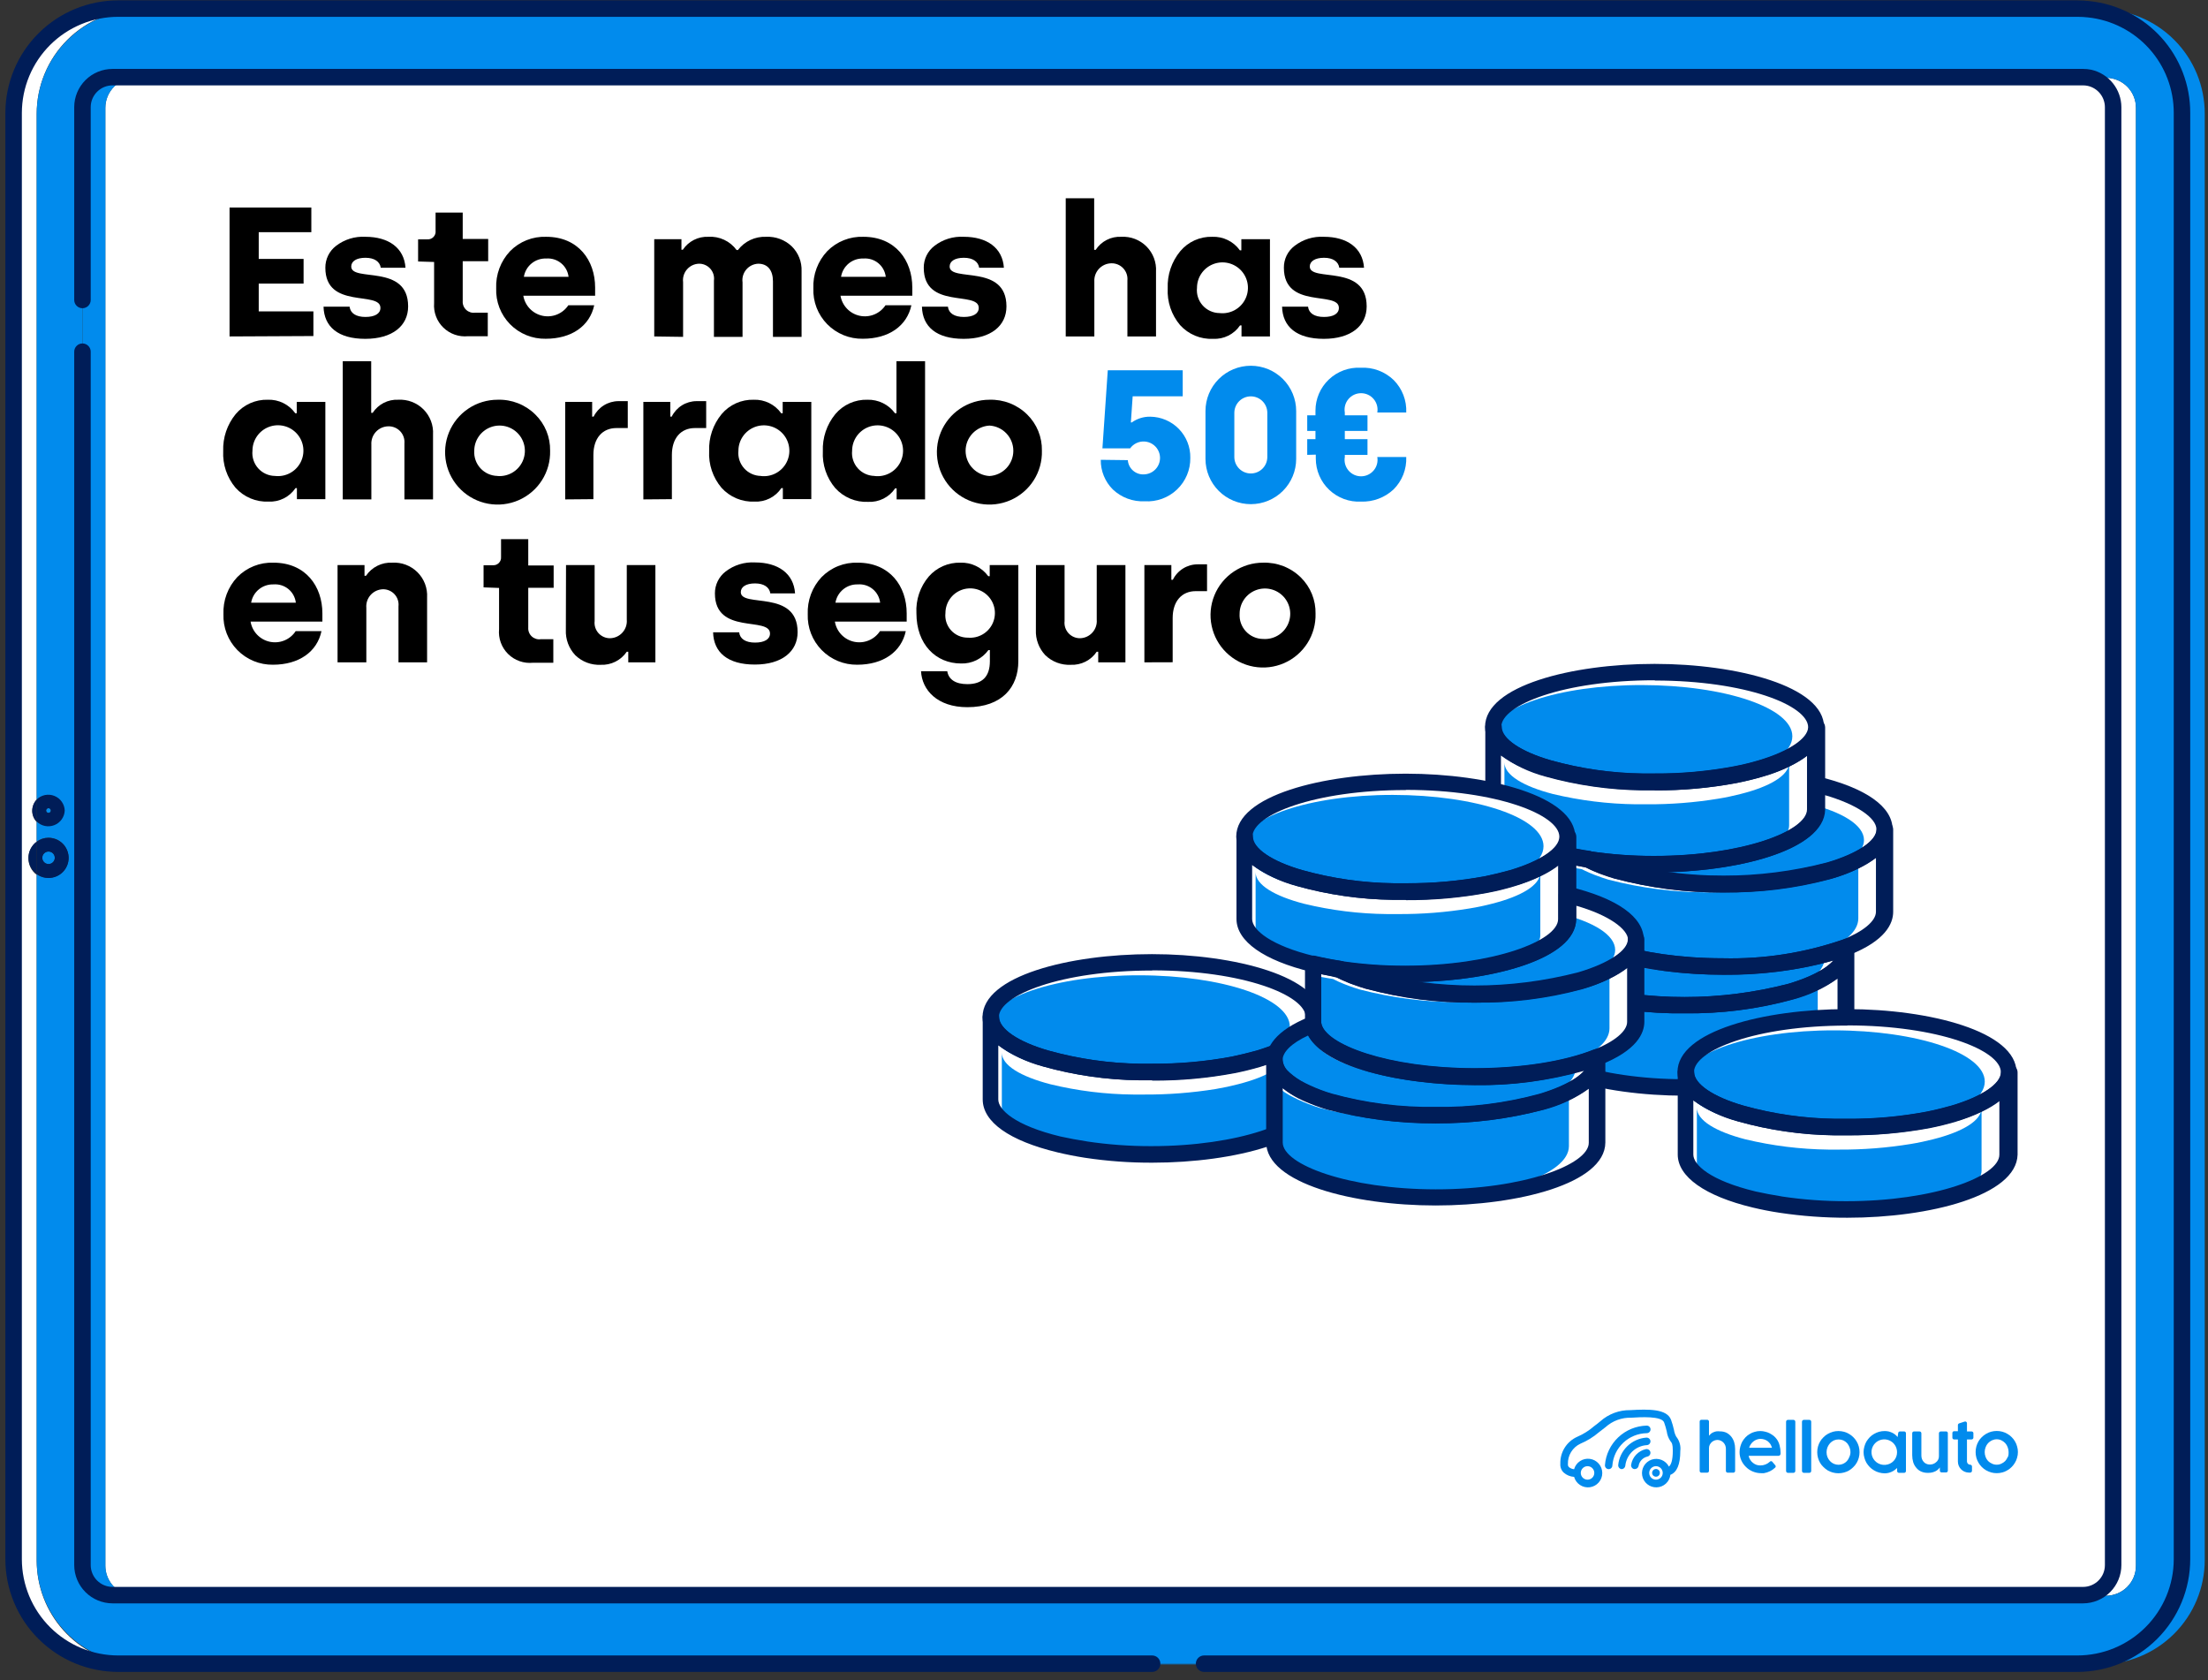 <svg width="251" height="191" viewBox="0 0 251 191" fill="none" xmlns="http://www.w3.org/2000/svg">
<rect x="0" y="0" width="251" height="191" fill="#333333" stroke="none"/>
<g clip-path="url(#clip0_749_17516)">
<path d="M236.796 181.314C237.703 181.312 238.571 180.951 239.212 180.312C239.853 179.672 240.215 178.805 240.217 177.9V12.174C240.214 11.396 239.946 10.643 239.457 10.038C238.968 9.433 238.288 9.012 237.527 8.844H239.402C239.85 8.844 240.295 8.932 240.709 9.104C241.124 9.276 241.5 9.527 241.817 9.844C242.134 10.162 242.385 10.538 242.556 10.952C242.727 11.366 242.814 11.81 242.813 12.258V177.965C242.814 178.413 242.727 178.857 242.556 179.271C242.385 179.686 242.134 180.062 241.817 180.379C241.5 180.696 241.124 180.948 240.709 181.12C240.295 181.291 239.85 181.38 239.402 181.38H15.401C15.155 181.382 14.911 181.36 14.67 181.314H236.796Z" fill="white"/>
<path d="M13.461 189.106C11.897 189.108 10.348 188.803 8.903 188.208C7.458 187.612 6.145 186.738 5.038 185.636C3.932 184.533 3.054 183.224 2.455 181.783C1.856 180.341 1.548 178.796 1.548 177.236V12.828C1.548 11.271 1.856 9.728 2.454 8.289C3.052 6.85 3.928 5.542 5.033 4.441C6.138 3.341 7.449 2.468 8.892 1.874C10.335 1.279 11.881 0.974 13.442 0.977H236.14C236.572 0.978 237.004 1.003 237.433 1.052H16.066C14.502 1.05 12.954 1.357 11.509 1.955C10.064 2.552 8.752 3.428 7.647 4.532C6.542 5.637 5.666 6.948 5.07 8.391C4.474 9.834 4.169 11.38 4.172 12.941V90.907C3.851 91.25 3.67 91.7 3.666 92.17C3.662 92.641 3.844 93.095 4.172 93.433V95.696C3.878 95.91 3.639 96.192 3.475 96.518C3.312 96.843 3.23 97.203 3.235 97.567C3.232 97.931 3.316 98.29 3.479 98.615C3.642 98.94 3.879 99.222 4.172 99.438V177.404C4.174 180.327 5.257 183.146 7.213 185.322C9.169 187.497 11.861 188.874 14.773 189.19L13.461 189.106Z" fill="white"/>
<path d="M15.41 8.844H237.536C238.297 9.012 238.978 9.433 239.467 10.038C239.955 10.643 240.223 11.396 240.226 12.174V177.891C240.226 178.799 239.865 179.669 239.222 180.312C238.578 180.954 237.706 181.314 236.796 181.314H14.67C13.906 181.146 13.223 180.724 12.733 180.117C12.242 179.51 11.973 178.755 11.97 177.975V12.258C11.97 11.808 12.059 11.363 12.232 10.947C12.406 10.532 12.659 10.155 12.979 9.837C13.299 9.52 13.678 9.269 14.095 9.098C14.512 8.928 14.959 8.841 15.41 8.844Z" fill="white"/>
<path d="M4.172 90.87V93.386C3.844 93.048 3.662 92.594 3.666 92.123C3.673 91.657 3.853 91.21 4.172 90.87Z" fill="#001D58"/>
<path d="M5.241 92.132C5.241 92.06 5.27 91.991 5.321 91.941C5.372 91.89 5.441 91.861 5.513 91.861C5.585 91.861 5.654 91.89 5.705 91.941C5.756 91.991 5.785 92.06 5.785 92.132C5.785 92.204 5.756 92.273 5.705 92.324C5.654 92.375 5.585 92.404 5.513 92.404C5.441 92.404 5.372 92.375 5.321 92.324C5.27 92.273 5.241 92.204 5.241 92.132Z" fill="#018BED"/>
<path d="M5.513 91.861C5.441 91.861 5.372 91.89 5.321 91.941C5.27 91.991 5.241 92.06 5.241 92.132C5.241 92.204 5.27 92.273 5.321 92.324C5.372 92.375 5.441 92.404 5.513 92.404C5.585 92.404 5.654 92.375 5.705 92.324C5.756 92.273 5.785 92.204 5.785 92.132C5.785 92.06 5.756 91.991 5.705 91.941C5.654 91.89 5.585 91.861 5.513 91.861ZM5.513 90.29C5.829 90.277 6.144 90.345 6.428 90.487C6.711 90.628 6.954 90.839 7.133 91.1C7.312 91.361 7.423 91.663 7.453 91.978C7.484 92.293 7.434 92.61 7.308 92.901C7.183 93.191 6.985 93.445 6.734 93.639C6.484 93.832 6.188 93.959 5.875 94.008C5.561 94.056 5.241 94.025 4.943 93.916C4.646 93.807 4.38 93.625 4.172 93.386V90.86C4.346 90.681 4.555 90.538 4.785 90.44C5.015 90.342 5.262 90.291 5.513 90.29Z" fill="#001D58"/>
<path d="M4.173 95.659V99.354C3.879 99.138 3.642 98.856 3.479 98.531C3.316 98.206 3.232 97.847 3.235 97.483C3.237 97.127 3.323 96.776 3.486 96.46C3.649 96.143 3.884 95.868 4.173 95.659Z" fill="#001D58"/>
<path d="M4.8 97.502C4.8 97.313 4.876 97.132 5.009 96.999C5.143 96.866 5.324 96.791 5.513 96.791C5.702 96.791 5.883 96.866 6.016 96.999C6.15 97.132 6.225 97.313 6.225 97.502C6.225 97.69 6.15 97.871 6.016 98.004C5.883 98.138 5.702 98.213 5.513 98.213C5.324 98.213 5.143 98.138 5.009 98.004C4.876 97.871 4.8 97.69 4.8 97.502Z" fill="#018BED"/>
<path d="M7.359 92.132C7.345 91.77 7.226 91.42 7.016 91.124C6.807 90.828 6.515 90.599 6.178 90.466C5.84 90.332 5.471 90.299 5.115 90.37C4.759 90.442 4.432 90.615 4.172 90.87V12.941C4.174 11.383 4.482 9.841 5.081 8.402C5.679 6.964 6.555 5.657 7.66 4.556C8.764 3.456 10.075 2.583 11.518 1.988C12.96 1.393 14.505 1.088 16.066 1.089H237.433C240.344 1.401 243.036 2.776 244.991 4.951C246.947 7.125 248.027 9.944 248.024 12.866V177.236C248.025 178.794 247.719 180.337 247.122 181.778C246.526 183.218 245.65 184.526 244.547 185.629C243.443 186.731 242.133 187.606 240.69 188.202C239.248 188.799 237.701 189.106 236.14 189.106H14.773C11.861 188.79 9.169 187.413 7.213 185.237C5.257 183.062 4.174 180.243 4.172 177.32V99.354C4.465 99.564 4.803 99.702 5.159 99.757C5.515 99.812 5.879 99.782 6.221 99.67C6.564 99.558 6.875 99.367 7.129 99.112C7.383 98.858 7.574 98.546 7.685 98.204C7.796 97.862 7.824 97.499 7.767 97.143C7.711 96.788 7.571 96.451 7.359 96.16C7.148 95.869 6.87 95.632 6.549 95.469C6.228 95.305 5.873 95.22 5.513 95.219C5.03 95.217 4.56 95.371 4.172 95.659V93.386C4.432 93.64 4.759 93.813 5.115 93.885C5.471 93.957 5.84 93.924 6.178 93.79C6.515 93.656 6.807 93.427 7.016 93.132C7.226 92.835 7.345 92.485 7.359 92.123V92.132ZM12.795 181.314H14.67C14.907 181.363 15.149 181.388 15.391 181.389H239.392C239.841 181.389 240.285 181.301 240.7 181.129C241.114 180.957 241.491 180.706 241.808 180.388C242.125 180.071 242.376 179.695 242.547 179.281C242.718 178.866 242.805 178.423 242.804 177.975V12.258C242.805 11.81 242.718 11.366 242.547 10.952C242.376 10.538 242.125 10.161 241.808 9.844C241.491 9.527 241.114 9.275 240.7 9.104C240.285 8.932 239.841 8.844 239.392 8.844H237.518C237.277 8.795 237.032 8.77 236.787 8.769H12.795C11.889 8.769 11.021 9.127 10.38 9.766C9.738 10.404 9.377 11.27 9.374 12.174V177.891C9.374 178.797 9.734 179.666 10.376 180.308C11.017 180.95 11.887 181.312 12.795 181.314Z" fill="#018BED"/>
<path d="M6.234 97.502C6.234 97.313 6.159 97.132 6.026 96.999C5.892 96.866 5.711 96.791 5.522 96.791C5.333 96.791 5.152 96.866 5.018 96.999C4.885 97.132 4.81 97.313 4.81 97.502C4.81 97.69 4.885 97.871 5.018 98.004C5.152 98.138 5.333 98.213 5.522 98.213C5.711 98.213 5.892 98.138 6.026 98.004C6.159 97.871 6.234 97.69 6.234 97.502ZM4.182 99.373V95.678C4.569 95.39 5.039 95.236 5.522 95.238C5.882 95.239 6.238 95.324 6.558 95.488C6.879 95.651 7.157 95.888 7.369 96.179C7.58 96.47 7.72 96.807 7.777 97.162C7.833 97.517 7.805 97.881 7.694 98.223C7.583 98.565 7.393 98.876 7.139 99.131C6.884 99.386 6.573 99.577 6.231 99.689C5.889 99.801 5.524 99.831 5.168 99.776C4.812 99.721 4.474 99.583 4.182 99.373Z" fill="#001D58"/>
<path d="M12.795 181.314C11.889 181.312 11.02 180.951 10.379 180.311C9.738 179.672 9.377 178.805 9.374 177.9V12.174C9.377 11.27 9.738 10.404 10.38 9.766C11.021 9.127 11.89 8.769 12.795 8.769H236.796C237.042 8.77 237.287 8.795 237.527 8.844H15.401C14.493 8.844 13.623 9.203 12.982 9.844C12.34 10.484 11.98 11.352 11.98 12.258V177.965C11.98 178.746 12.247 179.502 12.736 180.111C13.225 180.72 13.907 181.144 14.67 181.314H12.795Z" fill="#018BED"/>
<path d="M236.14 189.106C237.703 189.109 239.251 188.803 240.696 188.208C242.14 187.612 243.453 186.738 244.559 185.635C245.665 184.533 246.541 183.223 247.139 181.782C247.737 180.341 248.044 178.796 248.043 177.236V12.829C248.046 9.907 246.965 7.088 245.01 4.913C243.055 2.739 240.363 1.364 237.452 1.052H238.764C240.326 1.053 241.872 1.362 243.314 1.96C244.757 2.559 246.066 3.435 247.168 4.54C248.27 5.644 249.143 6.954 249.737 8.396C250.331 9.838 250.635 11.382 250.63 12.941V177.32C250.63 180.466 249.378 183.483 247.149 185.707C244.92 187.931 241.897 189.181 238.745 189.181H16.066C15.634 189.18 15.202 189.155 14.773 189.106H236.14Z" fill="#018BED"/>
<path d="M248.98 12.829V177.236C248.978 180.63 247.626 183.884 245.223 186.285C242.819 188.686 239.559 190.037 236.159 190.042H136.877C136.628 190.042 136.39 189.943 136.214 189.768C136.038 189.592 135.939 189.354 135.939 189.106C135.939 188.858 136.038 188.62 136.214 188.445C136.39 188.269 136.628 188.171 136.877 188.171H236.14C239.047 188.171 241.834 187.019 243.891 184.968C245.947 182.918 247.103 180.137 247.106 177.236V12.829C247.112 10.136 246.117 7.537 244.316 5.533C242.514 3.529 240.032 2.262 237.349 1.978C236.954 1.934 236.556 1.912 236.159 1.912H13.461C12.022 1.91 10.597 2.19 9.266 2.738C7.936 3.285 6.727 4.088 5.708 5.102C4.689 6.116 3.88 7.32 3.327 8.645C2.774 9.971 2.488 11.393 2.485 12.829V177.236C2.488 180.135 3.643 182.915 5.697 184.965C7.751 187.015 10.537 188.168 13.442 188.171H130.972C131.221 188.171 131.459 188.269 131.635 188.445C131.811 188.62 131.909 188.858 131.909 189.106C131.909 189.354 131.811 189.592 131.635 189.768C131.459 189.943 131.221 190.042 130.972 190.042H13.461C11.774 190.043 10.104 189.712 8.546 189.07C6.988 188.427 5.572 187.484 4.378 186.295C3.185 185.106 2.238 183.694 1.592 182.139C0.946 180.585 0.612 178.919 0.611 177.236V12.829C0.616 9.435 1.97 6.183 4.376 3.786C6.781 1.388 10.042 0.042 13.442 0.042H236.14C236.607 0.043 237.073 0.071 237.536 0.126C240.682 0.452 243.593 1.933 245.707 4.279C247.822 6.626 248.988 9.673 248.98 12.829Z" fill="#001D58"/>
<path d="M241.154 12.174V177.891C241.154 179.045 240.695 180.152 239.878 180.97C239.061 181.787 237.953 182.247 236.796 182.25H12.795C11.64 182.247 10.533 181.788 9.716 180.973C8.899 180.158 8.439 179.053 8.437 177.9V39.974C8.437 39.726 8.536 39.488 8.712 39.313C8.887 39.137 9.126 39.039 9.374 39.039C9.623 39.039 9.861 39.137 10.037 39.313C10.213 39.488 10.312 39.726 10.312 39.974V177.891C10.31 178.217 10.374 178.54 10.498 178.842C10.622 179.144 10.805 179.418 11.036 179.65C11.266 179.881 11.541 180.064 11.843 180.189C12.145 180.314 12.468 180.379 12.795 180.379H236.796C237.122 180.379 237.445 180.315 237.747 180.19C238.048 180.066 238.322 179.883 238.552 179.653C238.783 179.423 238.966 179.149 239.091 178.849C239.216 178.548 239.28 178.226 239.28 177.9V12.174C239.276 11.611 239.082 11.066 238.728 10.627C238.374 10.189 237.881 9.883 237.33 9.761C237.155 9.723 236.976 9.705 236.796 9.704H12.795C12.138 9.704 11.508 9.964 11.042 10.427C10.577 10.89 10.314 11.518 10.312 12.174V34.1C10.312 34.348 10.213 34.586 10.037 34.761C9.861 34.937 9.623 35.035 9.374 35.035C9.126 35.035 8.887 34.937 8.712 34.761C8.536 34.586 8.437 34.348 8.437 34.1V12.174C8.439 11.022 8.9 9.918 9.717 9.104C10.534 8.291 11.641 7.834 12.795 7.834H236.796C237.111 7.832 237.425 7.863 237.733 7.927C238.7 8.146 239.564 8.685 240.185 9.456C240.806 10.227 241.147 11.185 241.154 12.174Z" fill="#001D58"/>
<path d="M196.804 163.298C196.657 163.117 196.476 162.968 196.27 162.859C196.041 162.751 195.791 162.697 195.539 162.7C195.392 162.683 195.245 162.683 195.098 162.7C194.978 162.723 194.862 162.761 194.751 162.812C194.653 162.855 194.562 162.911 194.48 162.98C194.404 163.045 194.335 163.117 194.273 163.195V161.577C194.271 161.524 194.248 161.474 194.21 161.438C194.171 161.401 194.12 161.381 194.067 161.381H193.411C193.384 161.381 193.358 161.386 193.334 161.396C193.309 161.407 193.287 161.422 193.269 161.441C193.25 161.461 193.236 161.483 193.227 161.508C193.217 161.533 193.213 161.56 193.214 161.586V167.199C193.214 167.251 193.235 167.301 193.272 167.338C193.309 167.375 193.359 167.395 193.411 167.395H194.067C194.12 167.395 194.171 167.375 194.21 167.338C194.248 167.302 194.271 167.252 194.273 167.199V164.617C194.27 164.481 194.299 164.347 194.358 164.224C194.417 164.114 194.493 164.013 194.583 163.925C194.674 163.845 194.779 163.782 194.892 163.738C195 163.698 195.114 163.676 195.229 163.672C195.369 163.673 195.507 163.705 195.632 163.766C195.86 163.878 196.038 164.072 196.129 164.308C196.174 164.431 196.196 164.561 196.195 164.692V167.199C196.197 167.25 196.219 167.299 196.255 167.335C196.291 167.372 196.34 167.393 196.392 167.395H197.048C197.099 167.393 197.148 167.372 197.184 167.335C197.221 167.299 197.242 167.25 197.245 167.199V164.692C197.246 164.429 197.208 164.167 197.132 163.916C197.061 163.692 196.95 163.483 196.804 163.298Z" fill="#018BED"/>
<path d="M202.006 163.626C201.902 163.477 201.779 163.341 201.64 163.223C201.495 163.112 201.342 163.012 201.181 162.924C201.018 162.838 200.845 162.775 200.665 162.737C200.485 162.689 200.299 162.663 200.112 162.662C199.893 162.66 199.675 162.691 199.466 162.756C199.266 162.806 199.076 162.888 198.903 162.999C198.726 163.099 198.565 163.226 198.425 163.373C198.285 163.521 198.163 163.684 198.06 163.86C197.964 164.041 197.889 164.232 197.835 164.43C197.779 164.634 197.75 164.845 197.751 165.057C197.749 165.379 197.816 165.698 197.947 165.992C198.075 166.277 198.256 166.534 198.482 166.75C198.703 166.973 198.968 167.148 199.259 167.264C199.556 167.388 199.875 167.452 200.197 167.452H200.515C201.003 167.374 201.454 167.149 201.809 166.806C201.84 166.772 201.858 166.727 201.858 166.68C201.858 166.633 201.84 166.588 201.809 166.554L201.462 166.142C201.445 166.124 201.425 166.109 201.402 166.099C201.38 166.09 201.356 166.084 201.331 166.084C201.306 166.084 201.282 166.09 201.259 166.099C201.237 166.109 201.216 166.124 201.2 166.142C200.907 166.421 200.517 166.575 200.112 166.572C199.966 166.573 199.821 166.551 199.681 166.507C199.539 166.457 199.406 166.385 199.288 166.292C199.16 166.197 199.052 166.08 198.969 165.946C198.875 165.804 198.811 165.645 198.781 165.478H202.174C202.237 165.478 202.296 165.453 202.34 165.409C202.384 165.365 202.409 165.306 202.409 165.244V165.104C202.41 164.838 202.376 164.574 202.305 164.318C202.248 164.071 202.147 163.836 202.006 163.626ZM198.838 164.561C198.877 164.42 198.94 164.287 199.025 164.168C199.104 164.047 199.203 163.94 199.316 163.85C199.427 163.757 199.554 163.685 199.691 163.635C199.825 163.58 199.968 163.552 200.112 163.551C200.272 163.551 200.43 163.576 200.581 163.626C200.719 163.674 200.849 163.743 200.965 163.831C201.076 163.924 201.174 164.031 201.256 164.15C201.331 164.279 201.391 164.417 201.434 164.561H198.838Z" fill="#018BED"/>
<path d="M211.059 163.85C210.956 163.673 210.83 163.509 210.684 163.364C210.539 163.218 210.375 163.092 210.197 162.99C210.018 162.884 209.826 162.802 209.625 162.746C209.418 162.69 209.203 162.662 208.988 162.662C208.773 162.661 208.558 162.689 208.351 162.746C208.15 162.802 207.958 162.884 207.779 162.99C207.599 163.09 207.435 163.216 207.292 163.364C207.141 163.506 207.011 163.67 206.907 163.85C206.802 164.029 206.72 164.221 206.664 164.421C206.607 164.631 206.578 164.848 206.579 165.066C206.579 165.281 206.607 165.495 206.664 165.702C206.72 165.905 206.802 166.1 206.907 166.282C207.011 166.459 207.141 166.62 207.292 166.759C207.437 166.907 207.601 167.036 207.779 167.143C207.959 167.245 208.151 167.324 208.351 167.377C208.558 167.434 208.773 167.462 208.988 167.461C209.203 167.461 209.418 167.433 209.625 167.377C209.825 167.324 210.018 167.245 210.197 167.143C210.374 167.034 210.537 166.905 210.684 166.759C210.83 166.617 210.956 166.457 211.059 166.282C211.165 166.1 211.247 165.905 211.303 165.702C211.36 165.495 211.388 165.281 211.387 165.066C211.388 164.848 211.36 164.631 211.303 164.421C211.247 164.221 211.165 164.029 211.059 163.85ZM210.225 165.618C210.163 165.786 210.071 165.941 209.953 166.076C209.834 166.206 209.689 166.311 209.528 166.383C209.367 166.455 209.193 166.494 209.016 166.497C208.826 166.499 208.638 166.461 208.463 166.385C208.3 166.313 208.153 166.208 208.032 166.076C207.776 165.803 207.635 165.441 207.638 165.066C207.639 164.878 207.674 164.691 207.742 164.514C207.812 164.344 207.911 164.186 208.032 164.047C208.155 163.915 208.301 163.807 208.463 163.729C208.638 163.653 208.826 163.615 209.016 163.616C209.2 163.616 209.382 163.654 209.55 163.729C209.712 163.807 209.859 163.915 209.982 164.047C210.097 164.187 210.189 164.345 210.253 164.514C210.325 164.689 210.361 164.877 210.356 165.066C210.352 165.257 210.308 165.445 210.225 165.618Z" fill="#018BED"/>
<path d="M216.486 162.709H215.98C215.931 162.709 215.883 162.727 215.847 162.76C215.81 162.793 215.787 162.838 215.783 162.887L215.717 163.345C215.633 163.242 215.539 163.148 215.436 163.064C215.329 162.98 215.213 162.908 215.089 162.849C214.962 162.791 214.831 162.744 214.696 162.709C214.548 162.678 214.397 162.663 214.246 162.662C214.03 162.662 213.816 162.69 213.608 162.746C213.409 162.804 213.217 162.886 213.037 162.99C212.858 163.092 212.695 163.218 212.549 163.364C212.407 163.512 212.281 163.675 212.174 163.85C212.072 164.029 211.993 164.221 211.94 164.421C211.815 164.839 211.815 165.284 211.94 165.702C211.993 165.902 212.072 166.094 212.174 166.273C212.281 166.448 212.407 166.611 212.549 166.759C212.695 166.905 212.858 167.031 213.037 167.133C213.215 167.241 213.407 167.323 213.608 167.377C213.816 167.436 214.03 167.467 214.246 167.47C214.384 167.469 214.523 167.453 214.658 167.423C214.79 167.391 214.918 167.347 215.042 167.292C215.161 167.238 215.274 167.172 215.38 167.096C215.48 167.025 215.574 166.947 215.661 166.862V167.227C215.666 167.278 215.689 167.326 215.728 167.36C215.766 167.395 215.816 167.414 215.867 167.414H216.458C216.512 167.414 216.565 167.392 216.603 167.354C216.642 167.315 216.664 167.263 216.664 167.208V162.915C216.664 162.865 216.647 162.816 216.614 162.778C216.581 162.74 216.535 162.716 216.486 162.709ZM214.264 166.507C213.974 166.52 213.687 166.446 213.439 166.294C213.192 166.143 212.995 165.92 212.876 165.656C212.756 165.392 212.718 165.098 212.767 164.813C212.816 164.527 212.95 164.263 213.151 164.054C213.353 163.845 213.612 163.701 213.896 163.64C214.18 163.58 214.476 163.606 214.745 163.715C215.014 163.824 215.244 164.011 215.406 164.252C215.568 164.493 215.653 164.776 215.652 165.066C215.657 165.434 215.519 165.789 215.268 166.058C215.016 166.326 214.67 166.487 214.302 166.507H214.264Z" fill="#018BED"/>
<path d="M221.275 162.709H220.619C220.592 162.709 220.565 162.714 220.54 162.725C220.515 162.735 220.493 162.75 220.474 162.769C220.454 162.788 220.439 162.811 220.429 162.836C220.418 162.861 220.413 162.888 220.413 162.915V165.506C220.418 165.645 220.389 165.783 220.329 165.909C220.268 166.034 220.178 166.143 220.066 166.226C219.969 166.308 219.858 166.372 219.738 166.413C219.623 166.449 219.503 166.468 219.382 166.469C219.236 166.474 219.091 166.442 218.96 166.376C218.842 166.325 218.739 166.244 218.66 166.142C218.578 166.045 218.515 165.934 218.473 165.815C218.436 165.693 218.417 165.567 218.417 165.44V162.915C218.417 162.86 218.395 162.808 218.356 162.769C218.318 162.731 218.265 162.709 218.211 162.709H217.573C217.547 162.709 217.52 162.714 217.496 162.725C217.471 162.735 217.449 162.751 217.431 162.77C217.412 162.789 217.398 162.812 217.389 162.837C217.379 162.862 217.375 162.888 217.376 162.915V165.412C217.376 165.681 217.413 165.949 217.489 166.207C217.561 166.438 217.679 166.651 217.836 166.834C217.983 167.02 218.172 167.167 218.389 167.264C218.631 167.369 218.893 167.421 219.157 167.414C219.321 167.42 219.485 167.404 219.645 167.367C219.777 167.333 219.906 167.286 220.029 167.227C220.131 167.175 220.226 167.109 220.31 167.031C220.389 166.962 220.458 166.883 220.516 166.797V167.19C220.523 167.238 220.546 167.282 220.582 167.314C220.618 167.347 220.664 167.366 220.713 167.367H221.228C221.255 167.367 221.282 167.362 221.306 167.352C221.331 167.341 221.353 167.326 221.371 167.307C221.389 167.287 221.404 167.265 221.413 167.24C221.422 167.215 221.427 167.188 221.425 167.162V162.877C221.421 162.837 221.404 162.8 221.377 162.77C221.35 162.739 221.315 162.718 221.275 162.709Z" fill="#018BED"/>
<path d="M224.125 162.709H223.6V161.773C223.6 161.742 223.593 161.711 223.578 161.683C223.564 161.654 223.543 161.63 223.517 161.612C223.491 161.593 223.462 161.582 223.43 161.577C223.399 161.573 223.367 161.576 223.337 161.586L222.709 161.792C222.668 161.806 222.632 161.832 222.607 161.868C222.582 161.903 222.568 161.945 222.569 161.989V162.681H222.138C222.111 162.681 222.085 162.686 222.06 162.697C222.035 162.707 222.013 162.722 221.995 162.742C221.977 162.761 221.962 162.784 221.953 162.809C221.944 162.834 221.94 162.86 221.941 162.887V163.41C221.94 163.437 221.944 163.464 221.953 163.489C221.962 163.513 221.977 163.536 221.995 163.555C222.013 163.575 222.035 163.59 222.06 163.6C222.085 163.611 222.111 163.616 222.138 163.616H222.569V166.132C222.569 166.465 222.701 166.784 222.937 167.019C223.172 167.254 223.492 167.386 223.825 167.386H223.965C224.02 167.386 224.072 167.364 224.111 167.326C224.15 167.287 224.171 167.235 224.171 167.18V166.694C224.171 166.667 224.166 166.64 224.156 166.615C224.145 166.59 224.13 166.567 224.111 166.548C224.092 166.529 224.069 166.514 224.044 166.504C224.019 166.493 223.992 166.488 223.965 166.488C223.868 166.488 223.775 166.45 223.707 166.381C223.638 166.313 223.6 166.22 223.6 166.123V163.616H224.125C224.179 163.616 224.232 163.595 224.27 163.556C224.309 163.517 224.331 163.465 224.331 163.41V162.887C224.324 162.837 224.299 162.792 224.261 162.759C224.223 162.726 224.175 162.708 224.125 162.709Z" fill="#018BED"/>
<path d="M229.298 164.411C229.246 164.207 229.164 164.012 229.054 163.831C228.954 163.655 228.827 163.494 228.68 163.354C228.536 163.207 228.372 163.081 228.192 162.98C228.014 162.873 227.821 162.791 227.62 162.737C227.413 162.68 227.198 162.652 226.983 162.653C226.768 162.653 226.554 162.681 226.346 162.737C226.145 162.793 225.953 162.875 225.774 162.98C225.596 163.083 225.432 163.209 225.287 163.354C225.139 163.494 225.012 163.655 224.912 163.831C224.695 164.203 224.581 164.626 224.584 165.057C224.584 165.272 224.612 165.486 224.668 165.693C224.724 165.893 224.806 166.085 224.912 166.264C225.119 166.62 225.417 166.917 225.774 167.124C225.953 167.23 226.145 167.311 226.346 167.367C226.554 167.423 226.768 167.452 226.983 167.451C227.198 167.452 227.413 167.424 227.62 167.367C227.821 167.313 228.014 167.231 228.192 167.124C228.372 167.024 228.536 166.898 228.68 166.75C228.825 166.605 228.952 166.441 229.054 166.264C229.164 166.087 229.246 165.894 229.298 165.693C229.423 165.275 229.423 164.83 229.298 164.411ZM228.23 165.609C228.168 165.779 228.072 165.935 227.949 166.067C227.825 166.193 227.678 166.294 227.517 166.366C227.352 166.45 227.169 166.492 226.983 166.488C226.795 166.491 226.609 166.449 226.44 166.366C226.276 166.294 226.126 166.193 225.999 166.067C225.875 165.935 225.78 165.779 225.718 165.609C225.65 165.433 225.615 165.246 225.615 165.057C225.615 164.868 225.65 164.681 225.718 164.505C225.78 164.332 225.875 164.173 225.999 164.037C226.125 163.906 226.275 163.798 226.44 163.719C226.61 163.641 226.795 163.599 226.983 163.598C227.168 163.598 227.351 163.64 227.517 163.719C227.679 163.798 227.826 163.906 227.949 164.037C228.072 164.173 228.168 164.332 228.23 164.505C228.298 164.681 228.333 164.868 228.333 165.057C228.344 165.243 228.322 165.43 228.267 165.609H228.23Z" fill="#018BED"/>
<path d="M190.29 162.522C190.204 162.138 190.094 161.76 189.962 161.39C189.503 160.136 187.422 160.164 185.332 160.286C184.084 160.266 182.874 160.713 181.939 161.539L181.63 161.792L181.19 162.129C180.629 162.615 179.997 163.013 179.315 163.307C178.721 163.569 178.218 164.001 177.873 164.55C177.527 165.098 177.354 165.737 177.375 166.385C177.36 166.57 177.387 166.756 177.454 166.929C177.52 167.102 177.624 167.258 177.759 167.386C178.087 167.676 178.503 167.847 178.94 167.872C179.046 168.252 179.285 168.58 179.614 168.796C179.944 169.013 180.341 169.103 180.732 169.05C181.122 168.997 181.481 168.804 181.74 168.508C181.999 168.211 182.142 167.831 182.142 167.437C182.142 167.044 181.999 166.663 181.74 166.367C181.481 166.07 181.122 165.878 180.732 165.825C180.341 165.771 179.944 165.862 179.614 166.078C179.285 166.295 179.046 166.623 178.94 167.002C178.728 166.984 178.525 166.902 178.359 166.768C178.313 166.724 178.278 166.67 178.257 166.61C178.236 166.55 178.229 166.485 178.237 166.422C178.219 165.94 178.343 165.462 178.595 165.05C178.847 164.637 179.214 164.308 179.652 164.103C180.419 163.781 181.13 163.342 181.761 162.802L182.183 162.475L182.52 162.213C183.315 161.498 184.356 161.116 185.426 161.147C186.466 161.081 188.912 160.931 189.175 161.689C189.296 162.026 189.396 162.369 189.475 162.718C189.525 163.107 189.666 163.479 189.887 163.803C190.065 164.018 190.159 164.159 190.159 164.898C190.159 166.011 189.962 166.497 189.718 166.703C189.54 166.359 189.244 166.089 188.884 165.944C188.524 165.799 188.124 165.788 187.756 165.912C187.389 166.037 187.078 166.289 186.881 166.623C186.683 166.957 186.613 167.35 186.682 167.731C186.75 168.113 186.954 168.457 187.256 168.701C187.557 168.945 187.936 169.074 188.324 169.062C188.713 169.051 189.084 168.901 189.371 168.64C189.657 168.378 189.841 168.023 189.887 167.638C190.637 167.348 191.012 166.441 191.012 164.935C191.05 164.643 191.028 164.347 190.947 164.064C190.866 163.781 190.729 163.517 190.543 163.289C190.415 163.049 190.33 162.79 190.29 162.522ZM180.468 166.656C180.672 166.656 180.867 166.737 181.011 166.881C181.155 167.025 181.236 167.22 181.236 167.423C181.236 167.627 181.155 167.822 181.011 167.966C180.867 168.109 180.672 168.19 180.468 168.19C180.264 168.19 180.069 168.109 179.924 167.966C179.78 167.822 179.699 167.627 179.699 167.423C179.699 167.22 179.78 167.025 179.924 166.881C180.069 166.737 180.264 166.656 180.468 166.656ZM188.247 168.19C188.043 168.19 187.848 168.109 187.703 167.966C187.559 167.822 187.478 167.627 187.478 167.423C187.478 167.22 187.559 167.025 187.703 166.881C187.848 166.737 188.043 166.656 188.247 166.656C188.451 166.656 188.646 166.737 188.79 166.881C188.934 167.025 189.015 167.22 189.015 167.423C189.015 167.627 188.934 167.822 188.79 167.966C188.646 168.109 188.451 168.19 188.247 168.19Z" fill="#018BED"/>
<path d="M187.282 165.562C187.392 165.535 187.488 165.466 187.549 165.371C187.611 165.275 187.632 165.159 187.61 165.047C187.583 164.937 187.514 164.841 187.418 164.78C187.322 164.719 187.206 164.697 187.094 164.72C186.673 164.816 186.29 165.034 185.993 165.347C185.696 165.66 185.498 166.054 185.426 166.478C185.404 166.59 185.427 166.706 185.49 166.801C185.553 166.895 185.652 166.961 185.763 166.984H185.848C185.947 166.982 186.042 166.946 186.119 166.884C186.195 166.821 186.248 166.734 186.269 166.637C186.31 166.377 186.429 166.136 186.609 165.944C186.79 165.752 187.024 165.619 187.282 165.562Z" fill="#018BED"/>
<path d="M187.225 164.262C187.282 164.257 187.337 164.241 187.388 164.215C187.438 164.189 187.483 164.153 187.52 164.11C187.556 164.066 187.584 164.016 187.601 163.962C187.618 163.907 187.624 163.85 187.619 163.794C187.605 163.68 187.547 163.577 187.458 163.505C187.369 163.434 187.255 163.4 187.141 163.41C186.328 163.474 185.564 163.821 184.981 164.391C184.399 164.96 184.035 165.716 183.954 166.525C183.946 166.637 183.982 166.749 184.053 166.836C184.125 166.923 184.227 166.979 184.339 166.993C184.444 166.991 184.545 166.951 184.622 166.881C184.7 166.81 184.749 166.714 184.76 166.609C184.826 165.99 185.11 165.414 185.561 164.984C186.013 164.554 186.602 164.298 187.225 164.262Z" fill="#018BED"/>
<path d="M187.197 162.905C187.312 162.905 187.421 162.86 187.502 162.779C187.583 162.699 187.629 162.589 187.629 162.475C187.629 162.361 187.583 162.251 187.502 162.171C187.421 162.09 187.312 162.045 187.197 162.045C185.987 162.074 184.832 162.55 183.954 163.381C183.076 164.213 182.538 165.34 182.446 166.544C182.443 166.601 182.452 166.657 182.471 166.71C182.491 166.763 182.52 166.812 182.559 166.854C182.597 166.896 182.643 166.929 182.694 166.953C182.746 166.977 182.801 166.991 182.858 166.993C182.913 166.994 182.968 166.985 183.02 166.965C183.072 166.945 183.119 166.915 183.159 166.876C183.199 166.838 183.231 166.792 183.253 166.742C183.276 166.691 183.288 166.637 183.289 166.581C183.366 165.593 183.809 164.669 184.531 163.99C185.254 163.31 186.205 162.923 187.197 162.905Z" fill="#018BED"/>
<path d="M188.247 166.974C188.16 166.974 188.075 167 188.002 167.048C187.93 167.097 187.873 167.165 187.84 167.246C187.807 167.326 187.798 167.414 187.815 167.5C187.832 167.585 187.874 167.663 187.935 167.725C187.997 167.786 188.076 167.828 188.161 167.845C188.246 167.862 188.335 167.853 188.416 167.82C188.496 167.787 188.565 167.731 188.613 167.658C188.662 167.586 188.687 167.501 188.687 167.414C188.687 167.297 188.641 167.186 188.558 167.103C188.476 167.021 188.364 166.974 188.247 166.974Z" fill="#018BED"/>
<path d="M203.871 161.39H203.252C203.133 161.39 203.037 161.486 203.037 161.605V167.199C203.037 167.318 203.133 167.414 203.252 167.414H203.871C203.99 167.414 204.086 167.318 204.086 167.199V161.605C204.086 161.486 203.99 161.39 203.871 161.39Z" fill="#018BED"/>
<path d="M205.68 161.39H205.061C204.942 161.39 204.845 161.486 204.845 161.605V167.199C204.845 167.318 204.942 167.414 205.061 167.414H205.68C205.799 167.414 205.895 167.318 205.895 167.199V161.605C205.895 161.486 205.799 161.39 205.68 161.39Z" fill="#018BED"/>
<path d="M209.832 108.025C209.832 109.896 207.423 111.57 203.571 112.702C195.652 114.76 187.337 114.76 179.418 112.702C178.532 112.45 177.665 112.137 176.822 111.767L176.269 111.495C175.556 111.151 174.894 110.71 174.301 110.186C174.244 110.13 174.188 110.083 174.141 110.027C173.861 109.771 173.633 109.463 173.472 109.119C173.311 108.776 173.22 108.404 173.204 108.025C173.204 106.472 174.854 105.06 177.59 103.965C178.097 107.258 186.091 109.896 195.895 109.896C200.634 110.015 205.356 109.277 209.832 107.716C209.839 107.819 209.839 107.922 209.832 108.025Z" fill="white"/>
<path d="M209.832 108.025V117.379C209.832 120.812 201.621 123.609 191.499 123.6C181.377 123.59 173.167 120.793 173.176 117.342V107.988C173.192 108.366 173.283 108.738 173.444 109.082C173.605 109.426 173.832 109.734 174.113 109.989L174.273 110.148C174.866 110.673 175.528 111.113 176.241 111.458L176.794 111.729C177.637 112.1 178.504 112.412 179.39 112.665C187.309 114.722 195.624 114.722 203.543 112.665C207.423 111.57 209.832 109.886 209.832 108.025Z" fill="white"/>
<path d="M214.209 94.321C214.209 96.192 211.8 97.876 207.957 98.998C200.036 101.063 191.716 101.063 183.795 98.998C183.326 98.867 182.858 98.718 182.464 98.559L182.108 98.428L181.799 98.297L181.499 98.175L180.908 97.904L180.562 97.726C183.043 98.103 185.549 98.291 188.059 98.287C198.182 98.287 206.392 95.481 206.392 92.067V89.214C211.134 90.29 214.209 92.16 214.209 94.321Z" fill="white"/>
<path d="M214.208 94.321V103.675C214.208 105.219 212.549 106.631 209.813 107.716C205.337 109.277 200.615 110.015 195.876 109.896C186.072 109.896 178.068 107.258 177.572 103.965C177.562 103.856 177.562 103.747 177.572 103.638V97.09C178.509 97.315 179.521 97.511 180.589 97.67L180.936 97.848L181.527 98.119L181.827 98.241L182.136 98.372L182.492 98.503C182.914 98.662 183.354 98.811 183.823 98.942C191.744 101.007 200.064 101.007 207.985 98.942C211.8 97.829 214.208 96.192 214.208 94.321Z" fill="white"/>
<path d="M206.42 82.647C206.42 84.518 204.002 86.192 200.159 87.324C199.214 87.609 198.253 87.844 197.282 88.026C194.249 88.603 191.166 88.882 188.078 88.858H186.682C183.072 88.814 179.483 88.299 176.007 87.324C172.164 86.174 169.755 84.518 169.755 82.647C169.755 79.186 177.965 76.417 188.097 76.427C198.229 76.436 206.42 79.186 206.42 82.647Z" fill="white"/>
<path d="M206.42 82.647V92.001C206.42 95.434 198.21 98.231 188.088 98.222C185.578 98.225 183.071 98.038 180.59 97.661C179.521 97.502 178.518 97.305 177.572 97.081C172.886 95.939 169.774 94.069 169.774 91.964V82.61C169.774 84.481 172.183 86.164 176.025 87.287C179.501 88.261 183.09 88.777 186.701 88.821H188.097C191.185 88.844 194.267 88.565 197.301 87.989C198.272 87.806 199.232 87.572 200.178 87.287C203.993 86.192 206.411 84.509 206.42 82.647Z" fill="white"/>
<path d="M207.423 108.867C207.423 110.607 205.164 112.178 201.574 113.254C197.911 114.252 194.125 114.734 190.328 114.685C186.528 114.73 182.742 114.239 179.081 113.226C178.252 112.968 177.44 112.656 176.653 112.29L176.138 112.047C175.458 111.725 174.827 111.31 174.263 110.812L174.104 110.663C173.831 110.429 173.607 110.143 173.446 109.822C173.285 109.501 173.19 109.15 173.167 108.792C173.167 107.342 174.713 105.986 177.272 105.05C177.74 108.128 185.21 110.588 194.367 110.597C198.797 110.706 203.211 110.015 207.395 108.558C207.413 108.66 207.422 108.763 207.423 108.867Z" fill="#018BED"/>
<path d="M206.636 109.045V117.791C206.636 120.999 198.96 123.618 189.503 123.609C180.046 123.6 172.379 120.971 172.379 117.763V109.017C172.403 109.375 172.498 109.725 172.659 110.046C172.82 110.368 173.043 110.654 173.317 110.887L173.476 111.028C174.04 111.525 174.671 111.941 175.35 112.262L175.866 112.515C176.652 112.884 177.463 113.197 178.293 113.45C181.955 114.464 185.741 114.955 189.54 114.91C193.338 114.958 197.123 114.477 200.787 113.478C204.386 112.356 206.636 110.785 206.636 109.045Z" fill="#018BED"/>
<path d="M211.894 95.49C211.894 96.996 209.953 98.353 206.861 99.232C200.485 100.891 193.789 100.891 187.413 99.232C187.038 99.12 186.682 98.998 186.344 98.877L186.054 98.764L185.801 98.662L185.566 98.568C185.398 98.493 185.238 98.428 185.088 98.344L184.807 98.203C186.811 98.508 188.835 98.659 190.862 98.652C199.006 98.652 205.614 96.416 205.614 93.648V91.356C209.419 92.282 211.894 93.788 211.894 95.49Z" fill="#018BED"/>
<path d="M211.247 95.659V104.405C211.247 105.846 209.7 107.211 207.142 108.147C202.958 109.605 198.544 110.296 194.114 110.186C184.957 110.186 177.487 107.716 177.019 104.648C177.009 104.546 177.009 104.442 177.019 104.34V98.25C177.9 98.465 178.893 98.643 179.83 98.802L180.149 98.961L180.702 99.213L180.983 99.326L181.274 99.447L181.611 99.569C182.005 99.719 182.417 99.859 182.848 99.99C190.248 101.91 198.017 101.91 205.417 99.99C208.997 98.998 211.247 97.408 211.247 95.659Z" fill="#018BED"/>
<path d="M203.749 83.695C203.749 85.435 201.5 87.006 197.901 88.082C197.076 88.325 196.176 88.55 195.22 88.737C192.384 89.269 189.502 89.529 186.616 89.513H185.313C181.941 89.469 178.588 88.984 175.341 88.073C171.742 86.997 169.493 85.416 169.493 83.686C169.493 80.449 177.169 77.858 186.625 77.868C196.082 77.877 203.758 80.459 203.749 83.695Z" fill="#018BED"/>
<path d="M203.383 86.698V93.826C203.383 96.445 196.138 98.577 187.197 98.568C184.978 98.573 182.762 98.433 180.562 98.147C179.624 98.016 178.687 97.867 177.9 97.698C173.738 96.828 171.02 95.406 171.02 93.797V86.67C171.02 88.091 173.139 89.373 176.531 90.252C179.621 90.991 182.783 91.383 185.96 91.421H187.197C189.919 91.438 192.637 91.225 195.323 90.785C196.26 90.636 197.076 90.449 197.863 90.252C201.256 89.401 203.383 88.11 203.383 86.698Z" fill="#018BED"/>
<path d="M191.499 115.181C187.326 115.242 183.166 114.704 179.146 113.581C178.221 113.31 177.316 112.976 176.438 112.58L175.847 112.3C175.055 111.912 174.32 111.418 173.663 110.831C173.59 110.767 173.521 110.699 173.457 110.625C173.088 110.289 172.79 109.882 172.581 109.429C172.372 108.976 172.255 108.486 172.239 107.988C172.239 106.641 173.101 104.695 177.216 103.067C177.347 103.015 177.488 102.992 177.63 103.002C177.771 103.012 177.908 103.053 178.031 103.123C178.152 103.193 178.257 103.289 178.336 103.404C178.415 103.518 178.468 103.65 178.49 103.788C178.856 106.21 186.082 108.923 195.867 108.923C200.486 109.032 205.088 108.32 209.457 106.818C209.583 106.758 209.72 106.727 209.86 106.727C209.999 106.727 210.137 106.758 210.263 106.818C210.386 106.887 210.492 106.982 210.573 107.097C210.654 107.212 210.708 107.344 210.731 107.482C210.745 107.647 210.745 107.813 210.731 107.978C210.731 110.251 208.276 112.234 203.805 113.591C199.799 114.698 195.656 115.233 191.499 115.181ZM177.009 105.191C175.135 106.061 174.113 107.061 174.113 107.997C174.159 108.519 174.408 109.003 174.807 109.344L174.929 109.456C175.46 109.931 176.056 110.328 176.7 110.635C176.869 110.719 177.038 110.812 177.216 110.887C178.018 111.256 178.844 111.568 179.69 111.823C187.434 113.831 195.564 113.831 203.308 111.823C205.773 111.093 207.573 110.139 208.398 109.176C204.345 110.309 200.15 110.857 195.942 110.803C187.619 110.794 178.987 108.867 177.009 105.191Z" fill="#001D58"/>
<path d="M191.49 124.544C182.117 124.544 172.229 122.009 172.229 117.351V107.997C172.229 107.749 172.328 107.511 172.504 107.335C172.68 107.16 172.918 107.062 173.167 107.062C173.415 107.062 173.654 107.16 173.83 107.335C174.005 107.511 174.104 107.749 174.104 107.997C174.149 108.519 174.399 109.003 174.798 109.344L174.901 109.447C175.439 109.924 176.041 110.324 176.691 110.635C176.859 110.719 177.028 110.813 177.206 110.887C178.01 111.252 178.837 111.564 179.681 111.823C187.425 113.831 195.555 113.831 203.299 111.823C206.739 110.803 208.923 109.353 208.923 108.081C208.923 107.833 209.021 107.595 209.197 107.42C209.373 107.244 209.611 107.146 209.86 107.146C210.108 107.146 210.347 107.244 210.523 107.42C210.698 107.595 210.797 107.833 210.797 108.081V117.435C210.76 122.037 200.825 124.544 191.49 124.544ZM174.104 111.215V117.351C174.104 119.849 181.536 122.664 191.49 122.673C201.443 122.683 208.885 119.867 208.885 117.388V111.243C207.36 112.332 205.648 113.134 203.833 113.609C199.814 114.713 195.658 115.243 191.49 115.181C187.317 115.242 183.156 114.704 179.137 113.581C178.212 113.311 177.307 112.976 176.428 112.58L175.838 112.3C175.227 111.993 174.647 111.63 174.104 111.215Z" fill="#001D58"/>
<path d="M195.876 101.44C191.703 101.493 187.544 100.955 183.523 99.84C183.045 99.7 182.586 99.541 182.145 99.382L181.761 99.242L181.424 99.101L181.152 98.989C180.899 98.877 180.683 98.783 180.487 98.68L180.121 98.502C179.925 98.399 179.772 98.229 179.69 98.023C179.608 97.818 179.601 97.59 179.671 97.38C179.741 97.171 179.883 96.994 180.072 96.879C180.261 96.764 180.484 96.72 180.702 96.753C183.143 97.12 185.609 97.302 188.078 97.296C198.06 97.296 205.473 94.49 205.473 92.011V89.158C205.473 89.016 205.504 88.875 205.566 88.747C205.628 88.619 205.718 88.507 205.83 88.419C205.942 88.331 206.073 88.271 206.213 88.242C206.353 88.212 206.497 88.215 206.636 88.25C212.118 89.56 215.146 91.702 215.146 94.274C215.146 96.557 212.69 98.54 208.22 99.887C204.2 100.986 200.043 101.508 195.876 101.44ZM189.315 99.148C191.49 99.433 193.682 99.573 195.876 99.569C199.864 99.632 203.84 99.128 207.685 98.072C211.134 97.053 213.309 95.593 213.309 94.274C213.309 92.956 211.022 91.403 207.385 90.364V92.011C207.348 96.454 198.285 98.942 189.343 99.148H189.315Z" fill="#001D58"/>
<path d="M195.942 110.794C186.823 110.794 177.31 108.483 176.635 104.078C176.625 103.919 176.625 103.759 176.635 103.6V97.053C176.635 96.912 176.668 96.773 176.729 96.647C176.791 96.521 176.88 96.41 176.991 96.323C177.103 96.234 177.233 96.172 177.373 96.141C177.513 96.11 177.658 96.112 177.797 96.145C178.734 96.379 179.671 96.566 180.712 96.716C180.822 96.734 180.93 96.769 181.03 96.819L181.34 96.968C181.536 97.071 181.715 97.156 181.893 97.23L182.155 97.343L182.464 97.464L182.811 97.595C183.224 97.745 183.645 97.885 184.095 98.025C191.839 100.033 199.969 100.033 207.714 98.025C211.163 97.006 213.337 95.547 213.337 94.284C213.337 94.036 213.436 93.798 213.612 93.622C213.787 93.447 214.026 93.348 214.274 93.348C214.523 93.348 214.761 93.447 214.937 93.622C215.113 93.798 215.212 94.036 215.212 94.284V103.638C215.212 104.976 214.349 106.921 210.226 108.549C206.57 109.98 201.387 110.794 195.942 110.794ZM178.481 98.25V103.61C178.477 103.669 178.477 103.728 178.481 103.788C178.847 106.21 186.073 108.923 195.858 108.923C200.477 109.032 205.079 108.319 209.448 106.818C211.828 105.883 213.253 104.686 213.253 103.638V97.502C211.727 98.591 210.015 99.393 208.201 99.868C200.105 101.982 191.601 101.982 183.505 99.868C183.027 99.728 182.568 99.569 182.127 99.41L181.743 99.269L181.405 99.129L181.133 99.017C180.88 98.905 180.665 98.811 180.468 98.708L180.253 98.605C179.625 98.484 179.062 98.371 178.481 98.25Z" fill="#001D58"/>
<path d="M188.059 89.803H186.663C182.968 89.752 179.294 89.224 175.735 88.232C171.273 86.885 168.818 84.902 168.818 82.619C168.818 77.942 178.725 75.463 188.031 75.463H188.134C197.432 75.463 207.357 77.989 207.357 82.657C207.357 84.93 204.892 86.913 200.431 88.269C199.494 88.55 198.491 88.793 197.46 88.999C194.389 89.575 191.269 89.856 188.144 89.841L188.059 89.803ZM188.059 77.325C177.75 77.325 170.664 80.131 170.664 82.61C170.664 83.929 172.801 85.416 176.288 86.417C179.685 87.366 183.192 87.869 186.719 87.914H188.088C191.115 87.932 194.138 87.659 197.113 87.1C198.062 86.921 199 86.694 199.925 86.417C203.365 85.397 205.502 83.938 205.548 82.675C205.548 80.159 198.407 77.362 188.163 77.353L188.059 77.325Z" fill="#001D58"/>
<path d="M188.144 99.167C185.568 99.174 182.996 98.986 180.449 98.606C179.39 98.447 178.35 98.241 177.365 98.007C171.873 96.688 168.846 94.546 168.846 91.983V82.629C168.846 82.381 168.945 82.143 169.12 81.967C169.296 81.792 169.535 81.693 169.783 81.693C170.032 81.693 170.27 81.792 170.446 81.967C170.622 82.143 170.72 82.381 170.72 82.629C170.72 83.948 172.857 85.435 176.344 86.436C179.741 87.385 183.248 87.888 186.775 87.933H188.144C191.171 87.951 194.194 87.678 197.169 87.119C198.118 86.94 199.056 86.712 199.981 86.436C203.421 85.416 205.605 83.957 205.605 82.694C205.605 82.446 205.703 82.208 205.879 82.033C206.055 81.857 206.293 81.759 206.542 81.759C206.79 81.759 207.029 81.857 207.205 82.033C207.38 82.208 207.479 82.446 207.479 82.694V92.048C207.348 96.66 197.432 99.167 188.144 99.167ZM180.646 96.744C183.087 97.111 185.553 97.293 188.022 97.287C198.004 97.287 205.417 94.48 205.417 92.002V85.903C203.892 86.992 202.18 87.794 200.365 88.269C199.428 88.55 198.425 88.793 197.394 88.999C194.323 89.574 191.203 89.856 188.078 89.841H186.597C182.902 89.79 179.229 89.262 175.669 88.269C173.858 87.785 172.149 86.977 170.627 85.884V92.03C170.627 93.18 172.501 94.976 177.712 96.23C178.687 96.398 179.671 96.594 180.674 96.744H180.646Z" fill="#001D58"/>
<path d="M149.286 115.639C149.286 117.51 146.877 119.184 143.025 120.316C142.144 120.578 141.151 120.812 140.157 121.018C137.123 121.591 134.041 121.866 130.953 121.841C130.485 121.841 130.016 121.841 129.557 121.841C125.943 121.798 122.351 121.282 118.872 120.307C115.03 119.156 112.63 117.501 112.63 115.63C112.63 112.169 120.831 109.4 130.963 109.409C141.094 109.419 149.295 112.178 149.286 115.639Z" fill="white"/>
<path d="M149.286 115.639V124.993C149.286 128.426 141.075 131.232 130.953 131.214C128.444 131.22 125.937 131.036 123.455 130.662C122.399 130.494 121.397 130.297 120.447 130.073C115.761 128.941 112.64 127.061 112.649 124.956V115.602C112.649 117.473 115.048 119.156 118.891 120.279C122.37 121.254 125.962 121.77 129.576 121.813C130.035 121.813 130.513 121.813 130.972 121.813C134.059 121.838 137.142 121.562 140.176 120.99C141.197 120.784 142.163 120.55 143.044 120.288C146.877 119.184 149.286 117.501 149.286 115.639Z" fill="white"/>
<path d="M146.624 116.696C146.624 118.427 144.365 120.007 140.776 121.074C139.891 121.337 138.993 121.555 138.086 121.729C135.254 122.271 132.375 122.531 129.491 122.505H128.179C124.807 122.458 121.455 121.977 118.207 121.074C114.617 119.998 112.368 118.417 112.368 116.677C112.368 113.441 120.034 110.85 129.501 110.859C138.967 110.869 146.624 113.46 146.624 116.696Z" fill="#018BED"/>
<path d="M146.249 119.689V126.827C146.249 129.436 138.995 131.569 130.054 131.56C127.838 131.566 125.624 131.425 123.427 131.139C122.49 131.017 121.609 130.868 120.775 130.69C116.604 129.829 113.886 128.398 113.886 126.799V119.661C113.886 121.083 116.014 122.365 119.406 123.244C122.494 123.993 125.658 124.386 128.835 124.413H130.063C132.784 124.428 135.502 124.218 138.189 123.787C139.126 123.628 139.941 123.45 140.729 123.244C144.122 122.383 146.249 121.111 146.249 119.689Z" fill="#018BED"/>
<path d="M130.935 122.795C130.429 122.795 129.998 122.795 129.529 122.795C125.836 122.75 122.165 122.221 118.61 121.223C114.149 119.886 111.693 117.893 111.693 115.611C111.693 110.934 121.591 108.455 130.897 108.455H131C140.298 108.455 150.223 110.99 150.223 115.648C150.223 117.921 147.758 119.904 143.297 121.261C142.36 121.541 141.366 121.785 140.335 121.99C137.261 122.566 134.138 122.848 131.01 122.832L130.935 122.795ZM130.935 110.317C120.625 110.317 113.549 113.123 113.549 115.611C113.549 116.921 115.686 118.417 119.172 119.409C122.57 120.357 126.076 120.86 129.604 120.905C130.063 120.905 130.541 120.905 130.982 120.905C134.006 120.922 137.025 120.652 139.998 120.101C140.935 119.904 141.872 119.68 142.81 119.418C146.249 118.389 148.433 116.939 148.433 115.62C148.433 113.113 141.291 110.307 131.047 110.298L130.935 110.317Z" fill="#001D58"/>
<path d="M131.01 132.159C128.434 132.17 125.861 131.982 123.315 131.597C122.237 131.429 121.206 131.223 120.222 130.989C114.73 129.67 111.712 127.528 111.712 124.965V115.611C111.712 115.363 111.81 115.125 111.986 114.95C112.162 114.774 112.4 114.676 112.649 114.676C112.897 114.676 113.136 114.774 113.312 114.95C113.487 115.125 113.586 115.363 113.586 115.611C113.586 116.93 115.723 118.417 119.21 119.418C122.607 120.367 126.114 120.87 129.641 120.915C130.1 120.915 130.578 120.915 131.019 120.915C134.043 120.936 137.063 120.667 140.035 120.111C140.972 119.914 141.91 119.69 142.847 119.428C146.287 118.399 148.47 116.949 148.47 115.63C148.47 115.382 148.569 115.144 148.745 114.968C148.921 114.793 149.159 114.694 149.408 114.694C149.656 114.694 149.895 114.793 150.07 114.968C150.246 115.144 150.345 115.382 150.345 115.63V124.984C150.214 129.652 140.316 132.159 131.01 132.159ZM123.512 129.736C125.95 130.103 128.412 130.284 130.878 130.278C140.86 130.278 148.274 127.472 148.274 124.993V118.848C146.749 119.939 145.037 120.741 143.222 121.214C142.285 121.495 141.291 121.738 140.26 121.944C137.185 122.519 134.063 122.801 130.935 122.786C130.4 122.786 129.922 122.786 129.454 122.786C125.761 122.74 122.09 122.212 118.535 121.214C116.718 120.736 115.006 119.927 113.483 118.829V124.975C113.483 126.135 115.358 127.931 120.559 129.184C121.515 129.39 122.537 129.586 123.54 129.736H123.512Z" fill="#001D58"/>
<path d="M181.546 120.513C181.546 122.383 179.128 124.058 175.285 125.19C167.365 127.241 159.052 127.241 151.132 125.19C150.246 124.937 149.379 124.625 148.536 124.254L147.983 123.992C147.27 123.644 146.608 123.2 146.015 122.673C145.957 122.625 145.904 122.572 145.855 122.514C145.573 122.262 145.344 121.956 145.183 121.614C145.022 121.271 144.932 120.9 144.918 120.522C144.918 118.969 146.568 117.557 149.305 116.472C149.801 119.755 157.805 122.393 167.6 122.402C172.342 122.518 177.066 121.779 181.546 120.223C181.553 120.319 181.553 120.416 181.546 120.513Z" fill="white"/>
<path d="M181.546 120.513V129.867C181.546 133.3 173.335 136.097 163.213 136.087C153.091 136.078 144.881 133.281 144.881 129.829V120.475C144.894 120.853 144.984 121.225 145.145 121.567C145.306 121.909 145.535 122.216 145.818 122.468C145.866 122.525 145.92 122.579 145.977 122.627C146.57 123.153 147.232 123.597 147.945 123.946L148.498 124.208C149.341 124.578 150.209 124.891 151.095 125.143C159.014 127.194 167.328 127.194 175.247 125.143C179.127 124.049 181.546 122.384 181.546 120.513Z" fill="white"/>
<path d="M185.922 106.762C185.922 108.633 183.514 110.307 179.662 111.439C171.743 113.497 163.428 113.497 155.509 111.439C155.04 111.299 154.572 111.149 154.178 110.99L153.822 110.859L153.503 110.738L153.203 110.607L152.622 110.335L152.275 110.167C154.757 110.541 157.263 110.725 159.773 110.719C169.905 110.719 178.106 107.913 178.115 104.499V101.646C182.839 102.74 185.922 104.611 185.922 106.762Z" fill="white"/>
<path d="M185.923 106.762V116.116C185.923 117.65 184.264 119.072 181.527 120.157C177.047 121.714 172.323 122.452 167.581 122.337C157.787 122.337 149.773 119.69 149.286 116.406C149.276 116.297 149.276 116.188 149.286 116.079V109.531C150.229 109.756 151.232 109.952 152.294 110.12L152.641 110.289L153.222 110.56L153.522 110.691L153.841 110.813L154.197 110.943C154.619 111.102 155.059 111.252 155.528 111.392C163.447 113.45 171.762 113.45 179.681 111.392C183.514 110.307 185.923 108.624 185.923 106.762Z" fill="white"/>
<path d="M178.134 95.126C178.134 96.996 175.716 98.671 171.873 99.803C170.936 100.065 169.999 100.298 168.996 100.504C165.962 101.078 162.88 101.353 159.792 101.327C159.324 101.327 158.855 101.327 158.396 101.327C154.786 101.283 151.197 100.768 147.721 99.793C143.878 98.643 141.469 96.987 141.469 95.116C141.469 91.655 149.679 88.886 159.802 88.896C169.924 88.905 178.134 91.665 178.134 95.126Z" fill="white"/>
<path d="M178.134 95.126V104.48C178.134 107.913 169.924 110.719 159.792 110.7C157.282 110.707 154.776 110.522 152.294 110.148C151.238 109.98 150.235 109.784 149.286 109.559C144.6 108.427 141.488 106.547 141.488 104.442V95.088C141.488 96.959 143.897 98.643 147.739 99.765C151.215 100.74 154.804 101.256 158.414 101.299C158.874 101.299 159.352 101.299 159.811 101.299C162.898 101.326 165.981 101.05 169.015 100.476C170.036 100.271 171.002 100.037 171.892 99.775C175.716 98.671 178.125 96.987 178.134 95.126Z" fill="white"/>
<path d="M179.127 121.345C179.127 123.085 176.878 124.657 173.279 125.732C169.615 126.731 165.83 127.213 162.032 127.163C158.233 127.21 154.446 126.718 150.785 125.704C149.954 125.452 149.143 125.14 148.358 124.769L147.842 124.516C147.166 124.193 146.535 123.781 145.968 123.291L145.818 123.141C145.543 122.909 145.318 122.623 145.157 122.302C144.996 121.98 144.902 121.629 144.881 121.27C144.881 119.811 146.427 118.464 148.976 117.482C149.445 120.55 156.924 123.01 166.081 123.02C170.511 123.128 174.924 122.437 179.109 120.98C179.127 121.101 179.133 121.223 179.127 121.345Z" fill="#018BED"/>
<path d="M178.35 121.532V130.278C178.35 133.487 170.683 136.097 161.226 136.087C151.769 136.078 144.093 133.449 144.103 130.241V121.495C144.124 121.854 144.218 122.205 144.379 122.526C144.54 122.848 144.765 123.133 145.04 123.366L145.19 123.515C145.757 124.005 146.388 124.417 147.065 124.741L147.58 124.993C148.367 125.36 149.178 125.673 150.007 125.929C157.404 127.849 165.17 127.849 172.567 125.929C176.1 124.844 178.35 123.263 178.35 121.532Z" fill="#018BED"/>
<path d="M183.608 107.978C183.608 109.475 181.667 110.831 178.575 111.72C172.199 113.379 165.503 113.379 159.127 111.72C158.752 111.608 158.396 111.486 158.058 111.364L157.768 111.262L157.515 111.159L157.271 111.056L156.802 110.841L156.521 110.7C158.523 110.996 160.543 111.146 162.567 111.149C170.721 111.149 177.328 108.904 177.328 106.136V103.844C181.124 104.76 183.608 106.266 183.608 107.978Z" fill="#018BED"/>
<path d="M182.961 108.146V116.893C182.961 118.333 181.414 119.699 178.856 120.634C174.67 122.083 170.257 122.771 165.828 122.664C156.671 122.664 149.201 120.195 148.733 117.126C148.724 117.024 148.724 116.92 148.733 116.818V110.728C149.614 110.943 150.551 111.13 151.545 111.28L151.863 111.439C152.041 111.533 152.219 111.608 152.416 111.692L152.697 111.813L152.988 111.926L153.325 112.056C153.709 112.197 154.131 112.337 154.562 112.468C161.961 114.401 169.733 114.401 177.131 112.468C180.711 111.458 182.961 109.886 182.961 108.146Z" fill="#018BED"/>
<path d="M175.463 96.192C175.463 97.922 173.204 99.503 169.615 100.57C168.78 100.813 167.881 101.037 166.925 101.224C164.092 101.762 161.214 102.022 158.33 102.001H157.027C153.653 101.953 150.298 101.472 147.046 100.57C143.456 99.494 141.207 97.913 141.207 96.173C141.207 92.937 148.883 90.346 158.34 90.355C167.796 90.364 175.463 92.946 175.463 96.192Z" fill="#018BED"/>
<path d="M175.098 99.176V106.313C175.098 108.923 167.843 111.056 158.911 111.046C156.693 111.052 154.476 110.911 152.276 110.625C151.338 110.504 150.401 110.354 149.614 110.176C145.452 109.316 142.725 107.885 142.735 106.285V99.148C142.735 100.57 144.862 101.851 148.255 102.731C151.343 103.479 154.506 103.871 157.683 103.9H158.921C161.639 103.916 164.354 103.704 167.037 103.264C167.974 103.114 168.79 102.936 169.577 102.731C172.97 101.879 175.088 100.598 175.098 99.176Z" fill="#018BED"/>
<path d="M163.204 127.659C159.034 127.718 154.878 127.183 150.86 126.069C149.936 125.793 149.031 125.455 148.152 125.059L147.561 124.778C146.768 124.393 146.033 123.899 145.377 123.309C145.304 123.249 145.235 123.183 145.171 123.113C144.802 122.777 144.504 122.37 144.295 121.917C144.086 121.464 143.969 120.974 143.953 120.475C143.953 119.128 144.815 117.183 148.93 115.546C149.06 115.494 149.199 115.473 149.339 115.482C149.478 115.492 149.614 115.533 149.736 115.602C149.86 115.671 149.967 115.768 150.048 115.884C150.129 116.001 150.182 116.135 150.204 116.275C150.57 118.698 157.796 121.401 167.581 121.411C172.867 121.411 177.797 120.644 181.171 119.297C181.301 119.245 181.441 119.224 181.58 119.233C181.72 119.243 181.855 119.284 181.977 119.353C182.096 119.42 182.199 119.513 182.278 119.625C182.357 119.736 182.411 119.864 182.436 119.998C182.454 120.166 182.454 120.335 182.436 120.503C182.436 122.776 179.971 124.759 175.51 126.116C171.501 127.206 167.358 127.726 163.204 127.659ZM148.695 117.706C146.821 118.576 145.799 119.577 145.799 120.513C145.843 121.035 146.092 121.52 146.493 121.86C146.532 121.908 146.576 121.952 146.624 121.991C147.152 122.458 147.742 122.851 148.377 123.16L148.901 123.412C149.702 123.784 150.529 124.096 151.376 124.348C155.219 125.414 159.196 125.924 163.185 125.863C167.169 125.924 171.141 125.424 174.985 124.376C177.459 123.637 179.259 122.683 180.083 121.719C176.028 122.855 171.83 123.407 167.618 123.356C159.333 123.319 150.692 121.354 148.695 117.706Z" fill="#001D58"/>
<path d="M163.204 137.023C153.831 137.023 143.934 134.488 143.934 129.829V120.475C143.934 120.227 144.033 119.989 144.209 119.814C144.384 119.638 144.623 119.54 144.871 119.54C145.12 119.54 145.358 119.638 145.534 119.814C145.71 119.989 145.809 120.227 145.809 120.475C145.855 120.995 146.104 121.475 146.502 121.813L146.605 121.916C147.14 122.395 147.74 122.798 148.386 123.113L148.911 123.366C149.712 123.737 150.539 124.05 151.385 124.301C155.229 125.367 159.206 125.877 163.194 125.816C167.178 125.877 171.151 125.377 174.994 124.329C178.443 123.3 180.618 121.85 180.618 120.531C180.618 120.283 180.716 120.045 180.892 119.87C181.068 119.694 181.306 119.596 181.555 119.596C181.804 119.596 182.042 119.694 182.218 119.87C182.393 120.045 182.492 120.283 182.492 120.531V129.885C182.436 134.544 172.539 137.023 163.204 137.023ZM145.818 123.693V129.867C145.818 132.374 153.26 135.18 163.213 135.189C173.167 135.199 180.608 132.383 180.608 129.904V123.758C179.083 124.848 177.371 125.65 175.557 126.125C167.46 128.233 158.957 128.233 150.86 126.125C149.936 125.849 149.031 125.511 148.152 125.115L147.561 124.834C146.942 124.515 146.358 124.132 145.818 123.693Z" fill="#001D58"/>
<path d="M167.646 113.965C163.454 114.031 159.275 113.492 155.237 112.365C154.759 112.225 154.3 112.066 153.86 111.907L153.466 111.767L153.194 111.654L152.829 111.495C152.613 111.411 152.397 111.308 152.191 111.205L151.826 111.028C151.63 110.924 151.477 110.753 151.395 110.547C151.313 110.341 151.306 110.113 151.377 109.903C151.448 109.693 151.592 109.515 151.782 109.4C151.972 109.286 152.197 109.243 152.416 109.278C154.857 109.646 157.323 109.827 159.792 109.821C169.764 109.821 177.178 107.015 177.187 104.536V101.683C177.188 101.542 177.22 101.404 177.282 101.278C177.344 101.151 177.433 101.04 177.544 100.953C177.655 100.864 177.786 100.802 177.926 100.771C178.066 100.74 178.211 100.742 178.35 100.776C183.833 102.094 186.86 104.237 186.86 106.809C186.86 109.082 184.395 111.065 179.934 112.421C175.932 113.515 171.795 114.034 167.646 113.965ZM161.086 111.682C163.261 111.964 165.453 112.101 167.646 112.094C171.634 112.158 175.61 111.654 179.456 110.597C182.895 109.578 185.079 108.128 185.079 106.856C185.079 105.584 182.792 103.975 179.156 102.946V104.583C179.053 108.942 169.999 111.43 161.057 111.636L161.086 111.682Z" fill="#001D58"/>
<path d="M167.646 123.319C158.527 123.319 149.023 120.999 148.349 116.593C148.335 116.438 148.335 116.281 148.349 116.126V109.578C148.344 109.434 148.374 109.29 148.434 109.159C148.494 109.028 148.585 108.913 148.697 108.822C148.81 108.732 148.942 108.668 149.083 108.637C149.224 108.606 149.37 108.608 149.511 108.642C150.448 108.867 151.385 109.054 152.426 109.213C152.538 109.224 152.646 109.259 152.744 109.316L153.044 109.456C153.227 109.553 153.415 109.641 153.606 109.718L153.878 109.84L154.169 109.952L154.525 110.083C154.928 110.233 155.359 110.382 155.8 110.513C163.547 112.521 171.68 112.521 179.428 110.513C182.867 109.494 185.051 108.044 185.051 106.772C185.051 106.524 185.15 106.286 185.325 106.11C185.501 105.935 185.74 105.836 185.988 105.836C186.237 105.836 186.475 105.935 186.651 106.11C186.827 106.286 186.926 106.524 186.926 106.772V116.126C186.926 117.463 186.063 119.4 181.939 121.037C177.35 122.644 172.509 123.417 167.646 123.319ZM150.195 110.775V116.126C150.19 116.188 150.19 116.25 150.195 116.313C150.56 118.735 157.787 121.439 167.571 121.448C172.857 121.448 177.787 120.681 181.161 119.334C183.542 118.399 184.967 117.201 184.967 116.163V110.017C183.446 111.109 181.736 111.911 179.924 112.384C171.828 114.498 163.324 114.498 155.228 112.384C154.75 112.244 154.291 112.085 153.85 111.926L153.457 111.785L153.185 111.673L152.819 111.514C152.604 111.43 152.388 111.327 152.182 111.224L151.966 111.121C151.366 110.962 150.776 110.85 150.195 110.738V110.775Z" fill="#001D58"/>
<path d="M159.773 102.281H158.377C154.681 102.235 151.007 101.707 147.449 100.71C142.988 99.372 140.532 97.38 140.532 95.097C140.532 90.421 150.429 87.942 159.745 87.942H159.849C169.146 87.942 179.071 90.477 179.071 95.135C179.071 97.408 176.606 99.391 172.136 100.747C171.199 101.028 170.261 101.271 169.174 101.477C166.103 102.053 162.983 102.335 159.858 102.319L159.773 102.281ZM159.773 89.803C149.464 89.803 142.378 92.609 142.378 95.088C142.378 96.407 144.515 97.894 148.002 98.895C151.399 99.845 154.906 100.348 158.433 100.392C158.883 100.392 159.37 100.392 159.802 100.392C162.829 100.409 165.851 100.139 168.827 99.588C169.765 99.391 170.702 99.166 171.639 98.905C175.088 97.876 177.262 96.426 177.262 95.107C177.262 92.6 170.121 89.794 159.867 89.784L159.773 89.803Z" fill="#001D58"/>
<path d="M159.848 111.645C157.276 111.652 154.707 111.464 152.163 111.084C151.095 110.915 150.054 110.709 149.07 110.476C143.662 109.175 140.56 106.987 140.56 104.452V95.097C140.56 94.849 140.659 94.612 140.835 94.436C141.01 94.261 141.249 94.162 141.497 94.162C141.746 94.162 141.984 94.261 142.16 94.436C142.336 94.612 142.434 94.849 142.434 95.097C142.434 96.416 144.571 97.904 148.058 98.905C151.455 99.854 154.962 100.357 158.489 100.401C158.939 100.401 159.427 100.401 159.858 100.401C162.885 100.418 165.907 100.148 168.883 99.597C169.821 99.4 170.758 99.176 171.695 98.914C175.144 97.885 177.319 96.435 177.319 95.116C177.319 94.868 177.417 94.63 177.593 94.455C177.769 94.279 178.007 94.181 178.256 94.181C178.504 94.181 178.743 94.279 178.919 94.455C179.094 94.63 179.193 94.868 179.193 95.116V104.47C179.053 109.138 169.155 111.645 159.848 111.645ZM152.351 109.222C154.792 109.59 157.258 109.771 159.727 109.765C169.699 109.765 177.112 106.958 177.122 104.48V98.343C175.597 99.435 173.885 100.237 172.07 100.71C171.133 100.991 170.196 101.234 169.108 101.44C166.037 102.015 162.917 102.297 159.792 102.281C159.249 102.281 158.771 102.281 158.311 102.281C154.616 102.235 150.942 101.707 147.383 100.71C145.57 100.231 143.86 99.423 142.341 98.325V104.47C142.341 105.724 144.534 107.501 149.417 108.68C150.401 108.876 151.376 109.072 152.379 109.222H152.351Z" fill="#001D58"/>
<path d="M228.295 121.897C228.295 123.768 225.877 125.442 222.034 126.574C221.089 126.859 220.128 127.093 219.157 127.276C216.124 127.853 213.041 128.131 209.953 128.108H208.557C204.947 128.059 201.359 127.544 197.882 126.574C194.039 125.423 191.63 123.768 191.63 121.897C191.63 118.436 199.841 115.667 209.972 115.677C220.104 115.686 228.295 118.436 228.295 121.897Z" fill="white"/>
<path d="M228.295 121.897V131.251C228.295 134.684 220.085 137.481 209.963 137.472C207.453 137.47 204.947 137.283 202.465 136.91C201.396 136.751 200.394 136.555 199.447 136.33C194.761 135.189 191.649 133.318 191.649 131.214V121.86C191.649 123.73 194.058 125.414 197.9 126.537C201.377 127.506 204.966 128.022 208.576 128.071H209.972C213.06 128.094 216.143 127.815 219.176 127.238C220.147 127.056 221.107 126.822 222.053 126.537C225.877 125.442 228.286 123.758 228.295 121.897Z" fill="white"/>
<path d="M225.624 122.945C225.624 124.685 223.375 126.256 219.776 127.332C218.951 127.575 218.051 127.8 217.095 127.987C214.259 128.519 211.378 128.779 208.491 128.763H207.189C203.816 128.718 200.463 128.234 197.216 127.323C193.617 126.247 191.368 124.666 191.368 122.935C191.368 119.699 199.044 117.108 208.501 117.117C217.958 117.127 225.633 119.708 225.624 122.945Z" fill="#018BED"/>
<path d="M225.259 125.947V133.075C225.259 135.694 218.014 137.827 209.072 137.818C206.854 137.823 204.637 137.682 202.437 137.397C201.499 137.266 200.618 137.116 199.775 136.948C195.614 136.078 192.896 134.656 192.896 133.047V125.919C192.896 127.332 195.014 128.623 198.407 129.502C201.496 130.241 204.659 130.633 207.835 130.671H209.072C211.794 130.687 214.512 130.474 217.198 130.035C218.135 129.885 218.951 129.698 219.738 129.502C223.131 128.651 225.259 127.36 225.259 125.947Z" fill="#018BED"/>
<path d="M210.028 129.053H208.538C204.842 129.004 201.168 128.473 197.61 127.472C193.149 126.135 190.693 124.151 190.693 121.86C190.693 117.183 200.6 114.704 209.907 114.704H210.01C219.307 114.704 229.233 117.229 229.233 121.897C229.233 124.17 226.768 126.153 222.306 127.51C221.369 127.79 220.376 128.033 219.345 128.239C216.272 128.805 213.153 129.078 210.028 129.053ZM209.963 116.575C199.653 116.575 192.568 119.381 192.568 121.86C192.568 123.179 194.705 124.666 198.191 125.667C201.588 126.615 205.095 127.119 208.622 127.163H209.991C213.019 127.183 216.041 126.91 219.017 126.35C219.954 126.163 220.891 125.929 221.828 125.667C225.268 124.647 227.452 123.188 227.452 121.878C227.452 119.362 220.31 116.565 210.066 116.556L209.963 116.575Z" fill="#001D58"/>
<path d="M210.01 138.416C207.437 138.423 204.868 138.235 202.324 137.855C201.256 137.696 200.216 137.49 199.241 137.256C193.824 135.956 190.721 133.758 190.721 131.232V121.878C190.721 121.63 190.82 121.392 190.996 121.217C191.172 121.041 191.41 120.943 191.658 120.943C191.907 120.943 192.145 121.041 192.321 121.217C192.497 121.392 192.596 121.63 192.596 121.878C192.596 123.197 194.733 124.684 198.219 125.685C201.616 126.634 205.123 127.137 208.651 127.182H210.019C213.047 127.201 216.069 126.929 219.045 126.368C219.982 126.181 220.919 125.947 221.856 125.685C225.296 124.666 227.48 123.207 227.48 121.897C227.48 121.649 227.579 121.411 227.754 121.236C227.93 121.06 228.169 120.962 228.417 120.962C228.666 120.962 228.904 121.06 229.08 121.236C229.256 121.411 229.354 121.649 229.354 121.897V131.251C229.223 135.909 219.326 138.416 210.01 138.416ZM202.512 135.994C204.953 136.361 207.419 136.542 209.888 136.536C219.869 136.536 227.283 133.73 227.283 131.251V125.105C225.758 126.195 224.046 126.997 222.231 127.472C221.294 127.753 220.301 127.996 219.27 128.202C216.198 128.777 213.079 129.059 209.953 129.043H208.463C204.767 128.995 201.093 128.463 197.535 127.463C195.723 126.985 194.014 126.18 192.493 125.087V131.232C192.493 132.383 194.367 134.179 199.578 135.432C200.553 135.647 201.537 135.835 202.549 135.994H202.512Z" fill="#001D58"/>
<path d="M26.095 38.243V23.586H35.392V26.392H29.412V29.432H34.511V32.238H29.412V35.391H35.626V38.197L26.095 38.243Z" fill="black"/>
<path d="M39.741 34.857C39.825 35.606 40.472 36.027 41.54 36.027C42.609 36.027 43.246 35.653 43.246 34.998C43.246 33.015 36.985 35.213 36.985 30.433C36.981 29.952 37.089 29.477 37.3 29.045C37.512 28.613 37.821 28.237 38.204 27.945C39.156 27.213 40.34 26.848 41.54 26.916C44.165 26.916 45.945 28.169 46.095 30.433H43.284C43.181 29.741 42.571 29.301 41.54 29.301C40.509 29.301 39.928 29.703 39.928 30.293C39.928 32.107 46.395 29.928 46.395 34.829C46.395 37.037 44.605 38.515 41.522 38.515C38.438 38.515 36.835 37.14 36.779 34.857H39.741Z" fill="black"/>
<path d="M47.529 29.722V27.206H48.579C48.709 27.215 48.839 27.196 48.96 27.149C49.081 27.102 49.19 27.029 49.28 26.935C49.369 26.841 49.437 26.729 49.478 26.606C49.519 26.483 49.532 26.352 49.516 26.224V24.166H52.6V27.159H55.496V29.694H52.6V34.221C52.587 34.407 52.615 34.593 52.684 34.766C52.752 34.939 52.859 35.095 52.996 35.221C53.132 35.348 53.296 35.442 53.474 35.498C53.652 35.553 53.84 35.567 54.025 35.54H55.449V38.216H53.209C52.697 38.268 52.18 38.207 51.694 38.038C51.208 37.869 50.766 37.595 50.397 37.237C50.029 36.878 49.744 36.443 49.563 35.962C49.381 35.482 49.308 34.967 49.348 34.455V29.778L47.529 29.722Z" fill="black"/>
<path d="M57.98 28.553C58.513 28.009 59.155 27.582 59.864 27.3C60.572 27.018 61.332 26.888 62.094 26.916C65.74 26.916 67.652 29.601 67.652 32.678V33.613H59.489C59.582 34.169 59.841 34.684 60.231 35.09C60.621 35.497 61.125 35.777 61.677 35.894C62.229 36.011 62.804 35.96 63.326 35.746C63.848 35.533 64.294 35.168 64.606 34.699H67.549C67.043 37.046 64.99 38.506 62.029 38.506C61.276 38.519 60.529 38.379 59.832 38.094C59.136 37.809 58.505 37.385 57.979 36.848C57.452 36.311 57.041 35.673 56.771 34.972C56.5 34.271 56.376 33.522 56.405 32.772C56.374 31.999 56.497 31.228 56.767 30.504C57.037 29.78 57.45 29.116 57.98 28.553ZM64.634 31.462C64.561 30.856 64.256 30.301 63.782 29.914C63.309 29.527 62.704 29.337 62.094 29.385C61.49 29.362 60.897 29.56 60.429 29.943C59.961 30.325 59.65 30.866 59.554 31.462H64.634Z" fill="black"/>
<path d="M74.372 38.244V27.187H77.465V28.384H77.624C77.94 27.912 78.372 27.528 78.879 27.271C79.386 27.014 79.952 26.891 80.52 26.916C81.14 26.876 81.759 26.993 82.322 27.257C82.883 27.52 83.37 27.921 83.735 28.422H83.885C84.258 27.931 84.744 27.538 85.302 27.276C85.861 27.014 86.474 26.89 87.09 26.916C87.624 26.891 88.158 26.974 88.659 27.16C89.16 27.347 89.618 27.633 90.005 28.001C90.376 28.366 90.667 28.803 90.859 29.287C91.051 29.77 91.14 30.288 91.121 30.807V38.29H87.868V31.986C87.868 30.732 87.278 29.975 86.191 29.975C85.93 29.985 85.674 30.05 85.439 30.165C85.205 30.28 84.997 30.443 84.829 30.643C84.662 30.843 84.538 31.076 84.466 31.326C84.393 31.577 84.374 31.84 84.41 32.098V38.29H81.158V31.901C81.192 31.658 81.172 31.41 81.101 31.175C81.029 30.939 80.907 30.723 80.743 30.539C80.579 30.356 80.376 30.21 80.15 30.113C79.924 30.015 79.679 29.968 79.433 29.975C79.175 29.986 78.921 30.05 78.689 30.163C78.457 30.277 78.251 30.437 78.084 30.634C77.916 30.83 77.792 31.059 77.717 31.307C77.643 31.554 77.621 31.814 77.652 32.07V38.29L74.372 38.244Z" fill="black"/>
<path d="M94.035 28.553C94.569 28.009 95.211 27.583 95.92 27.301C96.628 27.019 97.388 26.888 98.15 26.916C101.796 26.916 103.708 29.6 103.708 32.678V33.613H95.544C95.638 34.169 95.896 34.683 96.287 35.09C96.677 35.497 97.181 35.777 97.733 35.894C98.285 36.011 98.859 35.96 99.382 35.746C99.904 35.533 100.35 35.168 100.662 34.698H103.605C103.098 37.046 101.046 38.505 98.084 38.505C97.332 38.519 96.584 38.379 95.888 38.094C95.192 37.809 94.561 37.385 94.034 36.848C93.508 36.311 93.097 35.673 92.826 34.972C92.556 34.271 92.431 33.522 92.461 32.771C92.429 31.999 92.552 31.228 92.823 30.504C93.093 29.78 93.505 29.116 94.035 28.553ZM100.69 31.462C100.619 30.855 100.314 30.298 99.84 29.911C99.367 29.523 98.76 29.335 98.15 29.385C97.545 29.362 96.953 29.56 96.485 29.942C96.017 30.325 95.706 30.866 95.61 31.462H100.69Z" fill="black"/>
<path d="M107.757 34.858C107.841 35.606 108.497 36.027 109.565 36.027C110.634 36.027 111.262 35.653 111.262 34.998C111.262 33.015 105.01 35.213 105.01 30.433C105.006 29.952 105.114 29.477 105.325 29.045C105.537 28.613 105.846 28.237 106.229 27.945C107.18 27.212 108.365 26.846 109.565 26.916C112.19 26.916 113.97 28.169 114.12 30.433H111.309C111.206 29.741 110.596 29.301 109.565 29.301C108.534 29.301 107.953 29.703 107.953 30.293C107.953 32.107 114.411 29.928 114.411 34.829C114.411 37.037 112.63 38.515 109.547 38.515C106.463 38.515 104.86 37.14 104.804 34.858H107.757Z" fill="black"/>
<path d="M121.15 38.244V22.538H124.383V28.403H124.552C124.864 27.922 125.298 27.53 125.81 27.269C126.321 27.008 126.893 26.886 127.467 26.916C127.994 26.887 128.522 26.97 129.015 27.159C129.507 27.348 129.955 27.639 130.327 28.012C130.7 28.386 130.989 28.834 131.176 29.327C131.363 29.82 131.444 30.346 131.413 30.873V38.244H128.16V31.883C128.184 31.631 128.154 31.378 128.073 31.138C127.991 30.899 127.86 30.68 127.687 30.495C127.514 30.31 127.304 30.164 127.071 30.066C126.837 29.969 126.586 29.921 126.333 29.928C126.068 29.932 125.806 29.99 125.564 30.098C125.322 30.206 125.105 30.362 124.924 30.556C124.744 30.75 124.605 30.978 124.515 31.227C124.425 31.476 124.387 31.74 124.402 32.004V38.244H121.15Z" fill="black"/>
<path d="M134.168 28.553C134.612 28.022 135.171 27.599 135.802 27.316C136.434 27.032 137.122 26.895 137.814 26.916C138.422 26.893 139.026 27.022 139.573 27.29C140.119 27.557 140.59 27.956 140.944 28.45H141.113V27.187H144.365V38.244H141.132V36.99H140.963C140.627 37.486 140.168 37.887 139.631 38.154C139.094 38.421 138.497 38.545 137.898 38.515C137.197 38.547 136.496 38.424 135.848 38.154C135.2 37.884 134.62 37.474 134.149 36.953C133.166 35.791 132.663 34.299 132.743 32.781C132.68 31.244 133.187 29.739 134.168 28.553ZM138.639 35.587C139.222 35.653 139.811 35.541 140.329 35.266C140.847 34.99 141.269 34.564 141.538 34.044C141.808 33.524 141.913 32.935 141.84 32.354C141.767 31.773 141.518 31.227 141.127 30.791C140.737 30.354 140.222 30.046 139.652 29.907C139.082 29.768 138.483 29.806 137.935 30.015C137.386 30.223 136.915 30.593 136.582 31.076C136.249 31.558 136.071 32.13 136.071 32.715C136.033 33.076 136.071 33.44 136.182 33.785C136.294 34.13 136.476 34.448 136.718 34.718C136.96 34.989 137.256 35.206 137.586 35.355C137.917 35.505 138.276 35.584 138.639 35.587Z" fill="black"/>
<path d="M148.695 34.858C148.78 35.606 149.426 36.027 150.504 36.027C151.582 36.027 152.201 35.653 152.201 34.998C152.201 33.015 145.949 35.213 145.949 30.433C145.943 29.952 146.049 29.476 146.261 29.044C146.473 28.612 146.783 28.235 147.168 27.945C148.119 27.212 149.304 26.846 150.504 26.916C153.119 26.916 154.909 28.169 155.059 30.433H152.247C152.144 29.741 151.535 29.301 150.513 29.301C149.492 29.301 148.892 29.703 148.892 30.293C148.892 32.107 155.359 29.928 155.359 34.829C155.359 37.037 153.569 38.515 150.485 38.515C147.402 38.515 145.799 37.14 145.743 34.858H148.695Z" fill="black"/>
<path d="M26.788 47.074C27.234 46.544 27.795 46.121 28.428 45.837C29.061 45.554 29.75 45.417 30.443 45.437C31.05 45.414 31.653 45.543 32.198 45.811C32.743 46.078 33.212 46.477 33.564 46.971H33.733V45.68H36.985V56.737H33.752V55.483H33.593C33.257 55.98 32.798 56.382 32.261 56.651C31.725 56.92 31.128 57.046 30.528 57.017C29.825 57.047 29.125 56.922 28.477 56.65C27.829 56.378 27.249 55.967 26.779 55.446C25.8 54.282 25.297 52.792 25.373 51.274C25.318 49.749 25.821 48.256 26.788 47.074ZM31.259 54.099C31.842 54.167 32.432 54.057 32.951 53.783C33.47 53.508 33.893 53.083 34.164 52.564C34.436 52.044 34.542 51.454 34.47 50.873C34.398 50.291 34.151 49.745 33.76 49.307C33.37 48.869 32.856 48.56 32.286 48.421C31.715 48.281 31.116 48.318 30.567 48.526C30.018 48.734 29.546 49.104 29.212 49.587C28.879 50.069 28.7 50.641 28.7 51.227C28.662 51.587 28.7 51.95 28.811 52.294C28.922 52.639 29.104 52.956 29.344 53.227C29.585 53.497 29.88 53.714 30.209 53.864C30.539 54.014 30.896 54.094 31.259 54.099Z" fill="black"/>
<path d="M38.963 56.765V41.059H42.197V46.924H42.365C42.678 46.443 43.112 46.053 43.623 45.792C44.135 45.531 44.706 45.408 45.28 45.437C45.807 45.408 46.335 45.491 46.828 45.68C47.321 45.869 47.768 46.16 48.141 46.533C48.513 46.907 48.802 47.355 48.989 47.848C49.176 48.341 49.257 48.867 49.226 49.394V56.765H45.974V50.404C45.996 50.153 45.965 49.9 45.883 49.662C45.801 49.424 45.669 49.206 45.497 49.022C45.324 48.839 45.114 48.693 44.882 48.596C44.649 48.499 44.398 48.452 44.146 48.458C43.881 48.462 43.62 48.518 43.378 48.625C43.136 48.732 42.918 48.887 42.738 49.08C42.557 49.273 42.418 49.501 42.328 49.749C42.239 49.998 42.2 50.262 42.215 50.525V56.765H38.963Z" fill="black"/>
<path d="M56.574 45.437C57.363 45.411 58.149 45.546 58.884 45.834C59.619 46.122 60.287 46.557 60.848 47.111C61.396 47.648 61.829 48.29 62.119 49C62.409 49.709 62.55 50.47 62.535 51.236C62.566 52.422 62.243 53.589 61.606 54.59C60.969 55.591 60.048 56.379 58.959 56.854C57.871 57.33 56.666 57.47 55.497 57.258C54.328 57.045 53.25 56.49 52.399 55.662C51.548 54.835 50.965 53.773 50.722 52.612C50.48 51.451 50.59 50.245 51.038 49.147C51.486 48.049 52.252 47.11 53.238 46.449C54.225 45.788 55.386 45.435 56.574 45.437ZM56.574 54.108C57.15 54.151 57.726 54.02 58.227 53.732C58.727 53.444 59.13 53.012 59.381 52.493C59.632 51.973 59.721 51.39 59.635 50.82C59.55 50.249 59.294 49.718 58.901 49.294C58.509 48.871 57.998 48.575 57.435 48.446C56.871 48.317 56.282 48.359 55.744 48.569C55.206 48.779 54.743 49.145 54.416 49.621C54.089 50.097 53.914 50.66 53.912 51.236C53.889 51.599 53.94 51.962 54.061 52.304C54.182 52.646 54.372 52.96 54.618 53.228C54.864 53.495 55.161 53.71 55.493 53.86C55.824 54.009 56.182 54.091 56.546 54.099L56.574 54.108Z" fill="black"/>
<path d="M64.25 56.765V45.68H67.314V47.355H67.483C67.742 46.83 68.142 46.388 68.639 46.077C69.136 45.767 69.709 45.6 70.295 45.596H71.363V48.655H70.079C68.486 48.655 67.455 49.805 67.455 51.714V56.737L64.25 56.765Z" fill="black"/>
<path d="M73.135 56.765V45.68H76.2V47.355H76.359C76.618 46.83 77.018 46.388 77.515 46.077C78.011 45.767 78.585 45.6 79.171 45.596H80.277V48.655H79.002C77.399 48.655 76.378 49.805 76.378 51.714V56.737L73.135 56.765Z" fill="black"/>
<path d="M82.029 47.074C82.475 46.544 83.036 46.121 83.669 45.837C84.302 45.554 84.991 45.417 85.684 45.437C86.291 45.416 86.893 45.545 87.438 45.813C87.982 46.081 88.452 46.478 88.805 46.971H88.974V45.68H92.227V56.736H88.993V55.483H88.824C88.491 55.98 88.035 56.383 87.499 56.652C86.964 56.921 86.368 57.047 85.769 57.017C85.067 57.047 84.366 56.922 83.718 56.65C83.07 56.378 82.49 55.967 82.02 55.446C81.037 54.284 80.534 52.792 80.614 51.274C80.555 49.748 81.058 48.254 82.029 47.074ZM86.5 54.108C87.083 54.176 87.673 54.066 88.192 53.792C88.711 53.518 89.134 53.093 89.406 52.573C89.677 52.053 89.784 51.464 89.711 50.882C89.639 50.3 89.392 49.754 89.001 49.316C88.611 48.879 88.097 48.569 87.527 48.43C86.956 48.29 86.357 48.327 85.808 48.535C85.26 48.744 84.787 49.113 84.454 49.596C84.12 50.078 83.941 50.65 83.941 51.236C83.905 51.595 83.944 51.958 84.055 52.301C84.167 52.644 84.349 52.96 84.589 53.23C84.83 53.499 85.124 53.715 85.453 53.865C85.782 54.014 86.138 54.094 86.5 54.099V54.108Z" fill="black"/>
<path d="M94.954 47.074C95.4 46.544 95.961 46.121 96.594 45.837C97.227 45.554 97.915 45.417 98.609 45.437C99.216 45.42 99.819 45.551 100.364 45.818C100.909 46.086 101.381 46.481 101.739 46.971H101.908V41.059H105.16V56.765H101.927V55.511H101.758C101.423 56.009 100.965 56.411 100.428 56.68C99.891 56.949 99.293 57.075 98.693 57.045C97.991 57.076 97.29 56.952 96.642 56.68C95.994 56.408 95.414 55.996 94.944 55.474C93.961 54.312 93.458 52.82 93.539 51.302C93.477 49.767 93.98 48.263 94.954 47.074ZM99.424 54.108C100.008 54.176 100.598 54.066 101.117 53.792C101.636 53.518 102.059 53.093 102.33 52.573C102.601 52.053 102.708 51.464 102.636 50.882C102.564 50.3 102.316 49.755 101.926 49.317C101.536 48.879 101.022 48.569 100.451 48.43C99.881 48.291 99.282 48.327 98.733 48.535C98.184 48.744 97.712 49.114 97.378 49.596C97.045 50.078 96.866 50.65 96.866 51.236C96.829 51.595 96.868 51.958 96.98 52.301C97.091 52.644 97.273 52.96 97.514 53.23C97.754 53.499 98.049 53.715 98.377 53.865C98.707 54.014 99.063 54.094 99.424 54.099V54.108Z" fill="black"/>
<path d="M112.48 45.437C113.271 45.412 114.058 45.547 114.794 45.835C115.53 46.123 116.2 46.557 116.764 47.111C117.31 47.648 117.741 48.291 118.03 49.001C118.318 49.71 118.458 50.471 118.441 51.236C118.473 52.421 118.15 53.589 117.513 54.59C116.876 55.591 115.954 56.379 114.866 56.854C113.778 57.329 112.572 57.47 111.403 57.257C110.235 57.045 109.156 56.489 108.306 55.662C107.455 54.834 106.871 53.772 106.629 52.612C106.386 51.451 106.496 50.245 106.944 49.147C107.392 48.049 108.159 47.109 109.145 46.449C110.131 45.788 111.292 45.435 112.48 45.437ZM112.48 54.108C113.214 54.066 113.903 53.746 114.408 53.213C114.912 52.68 115.193 51.974 115.193 51.241C115.193 50.508 114.912 49.802 114.408 49.269C113.903 48.736 113.214 48.416 112.48 48.374C111.747 48.416 111.057 48.736 110.553 49.269C110.048 49.802 109.767 50.508 109.767 51.241C109.767 51.974 110.048 52.68 110.553 53.213C111.057 53.746 111.747 54.066 112.48 54.108Z" fill="black"/>
<path d="M128.207 52.303C128.241 52.766 128.457 53.196 128.809 53.499C129.16 53.803 129.618 53.955 130.082 53.921C130.399 53.906 130.708 53.812 130.978 53.645C131.249 53.479 131.472 53.247 131.628 52.971C131.784 52.694 131.867 52.383 131.87 52.066C131.872 51.749 131.793 51.436 131.642 51.158C131.49 50.879 131.269 50.644 131.001 50.474C130.733 50.303 130.426 50.204 130.109 50.185C129.792 50.166 129.475 50.227 129.188 50.364C128.901 50.5 128.654 50.707 128.47 50.965H125.321L125.93 42.088H134.449V45.044H128.76L128.554 48.019H128.657C129.268 47.58 130.004 47.35 130.756 47.364C131.364 47.37 131.964 47.496 132.523 47.735C133.081 47.974 133.587 48.32 134.01 48.755C134.434 49.19 134.767 49.704 134.99 50.268C135.213 50.832 135.323 51.435 135.311 52.041C135.322 52.712 135.193 53.379 134.933 53.998C134.673 54.617 134.288 55.177 133.801 55.64C133.314 56.104 132.737 56.462 132.105 56.693C131.473 56.923 130.8 57.021 130.128 56.98C129.466 57.011 128.805 56.909 128.183 56.679C127.561 56.449 126.993 56.096 126.511 55.642C126.066 55.2 125.715 54.673 125.479 54.093C125.242 53.513 125.124 52.892 125.133 52.265L128.207 52.303Z" fill="#018BED"/>
<path d="M137.036 46.718C137.036 45.354 137.579 44.045 138.546 43.08C139.512 42.115 140.824 41.574 142.191 41.574C143.558 41.574 144.869 42.115 145.836 43.08C146.803 44.045 147.346 45.354 147.346 46.718V52.162C147.346 53.527 146.803 54.835 145.836 55.8C144.869 56.765 143.558 57.307 142.191 57.307C140.824 57.307 139.512 56.765 138.546 55.8C137.579 54.835 137.036 53.527 137.036 52.162V46.718ZM140.316 51.947C140.316 52.443 140.514 52.919 140.865 53.27C141.217 53.621 141.694 53.818 142.191 53.818C142.688 53.818 143.165 53.621 143.516 53.27C143.868 52.919 144.065 52.443 144.065 51.947V46.924C144.065 46.428 143.868 45.952 143.516 45.601C143.165 45.25 142.688 45.053 142.191 45.053C141.694 45.053 141.217 45.25 140.865 45.601C140.514 45.952 140.316 46.428 140.316 46.924V51.947Z" fill="#018BED"/>
<path d="M148.602 51.704V49.917H149.539V48.982H148.602V47.205H149.539V46.681C149.538 46.018 149.672 45.361 149.934 44.752C150.195 44.142 150.579 43.593 151.06 43.136C151.541 42.679 152.111 42.325 152.734 42.095C153.357 41.865 154.021 41.764 154.684 41.798C155.372 41.762 156.06 41.868 156.705 42.11C157.35 42.351 157.938 42.723 158.433 43.201C158.912 43.684 159.286 44.261 159.532 44.895C159.777 45.529 159.888 46.208 159.858 46.887H156.568C156.615 46.618 156.603 46.342 156.532 46.078C156.461 45.814 156.333 45.569 156.157 45.361C155.981 45.151 155.761 44.983 155.513 44.868C155.266 44.753 154.995 44.693 154.722 44.693C154.448 44.693 154.178 44.753 153.93 44.868C153.682 44.983 153.462 45.151 153.287 45.361C153.111 45.569 152.982 45.814 152.911 46.078C152.84 46.342 152.828 46.618 152.875 46.887V47.205H155.453V48.982H152.875V49.917H155.453V51.704H152.875V51.947C152.828 52.216 152.84 52.492 152.911 52.756C152.982 53.019 153.111 53.264 153.287 53.473C153.462 53.682 153.682 53.85 153.93 53.966C154.178 54.081 154.448 54.141 154.722 54.141C154.995 54.141 155.266 54.081 155.513 53.966C155.761 53.85 155.981 53.682 156.157 53.473C156.333 53.264 156.461 53.019 156.532 52.756C156.603 52.492 156.615 52.216 156.568 51.947H159.858C159.887 52.628 159.773 53.307 159.525 53.941C159.276 54.576 158.898 55.152 158.414 55.633C157.416 56.565 156.088 57.062 154.722 57.017C154.059 57.05 153.396 56.948 152.773 56.718C152.151 56.487 151.582 56.133 151.1 55.676C150.619 55.22 150.236 54.67 149.974 54.061C149.712 53.453 149.577 52.797 149.576 52.134V51.676L148.602 51.704Z" fill="#018BED"/>
<path d="M26.976 65.595C27.51 65.052 28.151 64.625 28.86 64.343C29.568 64.061 30.328 63.93 31.09 63.958C34.745 63.958 36.648 66.643 36.648 69.72V70.656H28.485C28.576 71.213 28.834 71.731 29.225 72.14C29.616 72.549 30.122 72.831 30.676 72.948C31.23 73.065 31.807 73.013 32.331 72.797C32.855 72.582 33.301 72.213 33.611 71.741H36.545C36.048 74.088 33.986 75.557 31.024 75.557C30.272 75.566 29.526 75.423 28.831 75.136C28.136 74.849 27.506 74.424 26.98 73.887C26.455 73.35 26.044 72.712 25.772 72.012C25.501 71.312 25.374 70.564 25.401 69.814C25.37 69.041 25.493 68.27 25.763 67.546C26.033 66.822 26.445 66.159 26.976 65.595ZM33.63 68.504C33.559 67.897 33.255 67.341 32.781 66.953C32.307 66.566 31.701 66.377 31.09 66.427C30.487 66.408 29.896 66.608 29.429 66.99C28.962 67.371 28.65 67.91 28.55 68.504H33.63Z" fill="black"/>
<path d="M38.372 75.286V64.229H41.437V65.445H41.606C41.932 64.962 42.378 64.571 42.9 64.31C43.422 64.049 44.003 63.928 44.586 63.958C45.115 63.927 45.645 64.007 46.14 64.195C46.635 64.383 47.085 64.674 47.459 65.047C47.834 65.421 48.125 65.87 48.313 66.364C48.501 66.859 48.582 67.387 48.551 67.915V75.286H45.299V68.925C45.327 68.677 45.301 68.426 45.224 68.188C45.147 67.951 45.02 67.733 44.851 67.548C44.682 67.364 44.476 67.218 44.246 67.12C44.016 67.022 43.768 66.974 43.518 66.979C43.254 66.989 42.994 67.051 42.754 67.164C42.515 67.277 42.301 67.437 42.126 67.634C41.95 67.832 41.817 68.064 41.734 68.314C41.651 68.565 41.62 68.83 41.644 69.093V75.286H38.372Z" fill="black"/>
<path d="M54.971 66.764V64.248H56.021C56.146 64.258 56.273 64.24 56.391 64.197C56.509 64.153 56.616 64.085 56.705 63.996C56.794 63.907 56.863 63.8 56.907 63.682C56.95 63.564 56.968 63.438 56.958 63.313V61.283H60.051V64.276H62.938V66.811H60.051V71.338C60.038 71.524 60.066 71.71 60.135 71.883C60.203 72.056 60.31 72.212 60.447 72.338C60.583 72.465 60.747 72.559 60.925 72.615C61.103 72.67 61.291 72.684 61.475 72.657H62.9V75.332H60.594C60.077 75.386 59.553 75.324 59.062 75.151C58.571 74.979 58.125 74.699 57.755 74.333C57.386 73.967 57.102 73.523 56.926 73.035C56.749 72.546 56.683 72.024 56.733 71.507V66.83L54.971 66.764Z" fill="black"/>
<path d="M64.344 64.229H67.596V70.599C67.567 70.847 67.593 71.099 67.67 71.336C67.747 71.573 67.874 71.792 68.043 71.976C68.212 72.16 68.418 72.306 68.648 72.405C68.878 72.503 69.126 72.551 69.376 72.545C69.641 72.536 69.901 72.473 70.14 72.36C70.379 72.248 70.593 72.088 70.769 71.89C70.944 71.692 71.077 71.461 71.16 71.21C71.243 70.959 71.274 70.694 71.251 70.431V64.229H74.503V75.286H71.42V74.079H71.251C70.926 74.559 70.483 74.948 69.965 75.208C69.446 75.469 68.869 75.592 68.289 75.566C67.757 75.592 67.225 75.508 66.727 75.32C66.229 75.132 65.775 74.843 65.393 74.472C65.032 74.088 64.752 73.637 64.568 73.144C64.385 72.651 64.302 72.126 64.325 71.6L64.344 64.229Z" fill="black"/>
<path d="M84.026 71.871C84.11 72.62 84.757 73.041 85.825 73.041C86.894 73.041 87.531 72.667 87.531 72.012C87.531 70.029 81.27 72.227 81.27 67.447C81.267 66.967 81.376 66.492 81.587 66.06C81.798 65.629 82.107 65.252 82.489 64.959C83.441 64.227 84.625 63.862 85.825 63.93C88.449 63.93 90.23 65.183 90.38 67.447H87.568C87.465 66.755 86.856 66.315 85.825 66.315C84.794 66.315 84.213 66.717 84.213 67.307C84.213 69.121 90.671 66.951 90.671 71.853C90.671 74.051 88.89 75.538 85.806 75.538C82.723 75.538 81.12 74.154 81.064 71.871H84.026Z" fill="black"/>
<path d="M93.398 65.595C93.932 65.052 94.574 64.625 95.282 64.343C95.991 64.061 96.75 63.93 97.513 63.958C101.168 63.958 103.07 66.643 103.07 69.72V70.656H94.907C94.998 71.213 95.257 71.731 95.648 72.14C96.039 72.549 96.544 72.831 97.099 72.948C97.653 73.065 98.229 73.013 98.753 72.797C99.277 72.582 99.723 72.213 100.034 71.741H102.967C102.461 74.088 100.409 75.557 97.447 75.557C96.695 75.566 95.948 75.423 95.253 75.136C94.558 74.849 93.928 74.424 93.403 73.887C92.877 73.35 92.466 72.712 92.194 72.012C91.923 71.312 91.797 70.564 91.823 69.814C91.792 69.041 91.915 68.27 92.185 67.546C92.456 66.822 92.868 66.159 93.398 65.595ZM100.052 68.504C99.981 67.897 99.677 67.341 99.203 66.953C98.729 66.566 98.123 66.377 97.513 66.427C96.909 66.408 96.319 66.608 95.852 66.99C95.385 67.371 95.072 67.91 94.972 68.504H100.052Z" fill="black"/>
<path d="M105.582 65.529C106.028 65.02 106.581 64.616 107.201 64.344C107.822 64.072 108.495 63.941 109.172 63.958C109.785 63.935 110.395 64.063 110.947 64.331C111.5 64.598 111.978 64.997 112.34 65.492H112.508V64.229H115.761V75.164C115.761 78.073 113.933 80.384 109.968 80.384C106.529 80.384 104.804 78.41 104.701 76.296H107.682C107.832 77.231 108.619 77.764 109.968 77.764C111.665 77.764 112.527 76.904 112.527 75.164V73.892H112.358C112.006 74.381 111.539 74.775 110.998 75.041C110.457 75.307 109.859 75.436 109.256 75.417C106.379 75.417 104.176 73.237 104.176 69.701C104.092 68.182 104.596 66.689 105.582 65.529ZM110.034 72.48C110.598 72.53 111.165 72.41 111.659 72.134C112.153 71.858 112.553 71.44 112.805 70.934C113.057 70.427 113.15 69.857 113.072 69.297C112.994 68.737 112.748 68.214 112.367 67.796C111.985 67.378 111.487 67.084 110.935 66.954C110.384 66.824 109.807 66.862 109.278 67.065C108.749 67.268 108.294 67.626 107.973 68.091C107.651 68.556 107.478 69.108 107.475 69.673C107.436 70.026 107.471 70.383 107.579 70.722C107.688 71.06 107.866 71.372 108.103 71.636C108.34 71.901 108.63 72.113 108.955 72.258C109.28 72.404 109.631 72.479 109.987 72.48H110.034Z" fill="black"/>
<path d="M117.766 64.229H121.019V70.599C120.99 70.847 121.016 71.099 121.093 71.336C121.17 71.573 121.297 71.792 121.466 71.976C121.635 72.16 121.841 72.306 122.071 72.405C122.301 72.503 122.549 72.551 122.799 72.545C123.064 72.536 123.324 72.473 123.563 72.36C123.802 72.248 124.016 72.088 124.192 71.89C124.367 71.692 124.5 71.461 124.583 71.21C124.666 70.959 124.697 70.694 124.674 70.431V64.229H127.935V75.286H124.843V74.079H124.674C124.352 74.56 123.911 74.949 123.393 75.21C122.876 75.47 122.3 75.593 121.721 75.566C121.189 75.592 120.658 75.508 120.159 75.32C119.661 75.132 119.207 74.843 118.825 74.472C118.465 74.088 118.184 73.637 118.001 73.144C117.817 72.651 117.734 72.126 117.757 71.6L117.766 64.229Z" fill="black"/>
<path d="M130.091 75.286V64.229H133.156V65.904H133.325C133.583 65.378 133.983 64.935 134.479 64.625C134.976 64.314 135.55 64.148 136.136 64.145H137.214V67.194H135.93C134.337 67.194 133.306 68.345 133.306 70.253V75.276L130.091 75.286Z" fill="black"/>
<path d="M143.587 63.958C144.378 63.933 145.165 64.069 145.901 64.356C146.637 64.644 147.307 65.078 147.871 65.632C148.417 66.169 148.848 66.812 149.137 67.522C149.425 68.231 149.565 68.992 149.548 69.757C149.58 70.943 149.257 72.11 148.62 73.111C147.983 74.112 147.061 74.9 145.973 75.376C144.885 75.851 143.679 75.991 142.511 75.779C141.342 75.566 140.263 75.011 139.413 74.183C138.562 73.356 137.978 72.294 137.736 71.133C137.493 69.972 137.603 68.766 138.051 67.668C138.5 66.57 139.266 65.631 140.252 64.97C141.238 64.309 142.4 63.956 143.587 63.958ZM143.587 72.629C144.163 72.671 144.739 72.538 145.238 72.248C145.738 71.959 146.138 71.526 146.388 71.007C146.638 70.487 146.725 69.904 146.638 69.334C146.552 68.764 146.295 68.234 145.902 67.811C145.509 67.389 144.998 67.094 144.435 66.966C143.872 66.837 143.283 66.88 142.745 67.091C142.208 67.3 141.745 67.667 141.419 68.143C141.093 68.618 140.918 69.181 140.916 69.757C140.892 70.122 140.942 70.488 141.064 70.832C141.186 71.177 141.377 71.493 141.625 71.761C141.873 72.03 142.173 72.246 142.507 72.395C142.842 72.544 143.203 72.624 143.569 72.629H143.587Z" fill="black"/>
</g>
<defs>
<clipPath id="clip0_749_17516">
<rect width="250" height="190" fill="white" transform="translate(0.63 0.042)"/>
</clipPath>
</defs>
</svg>

